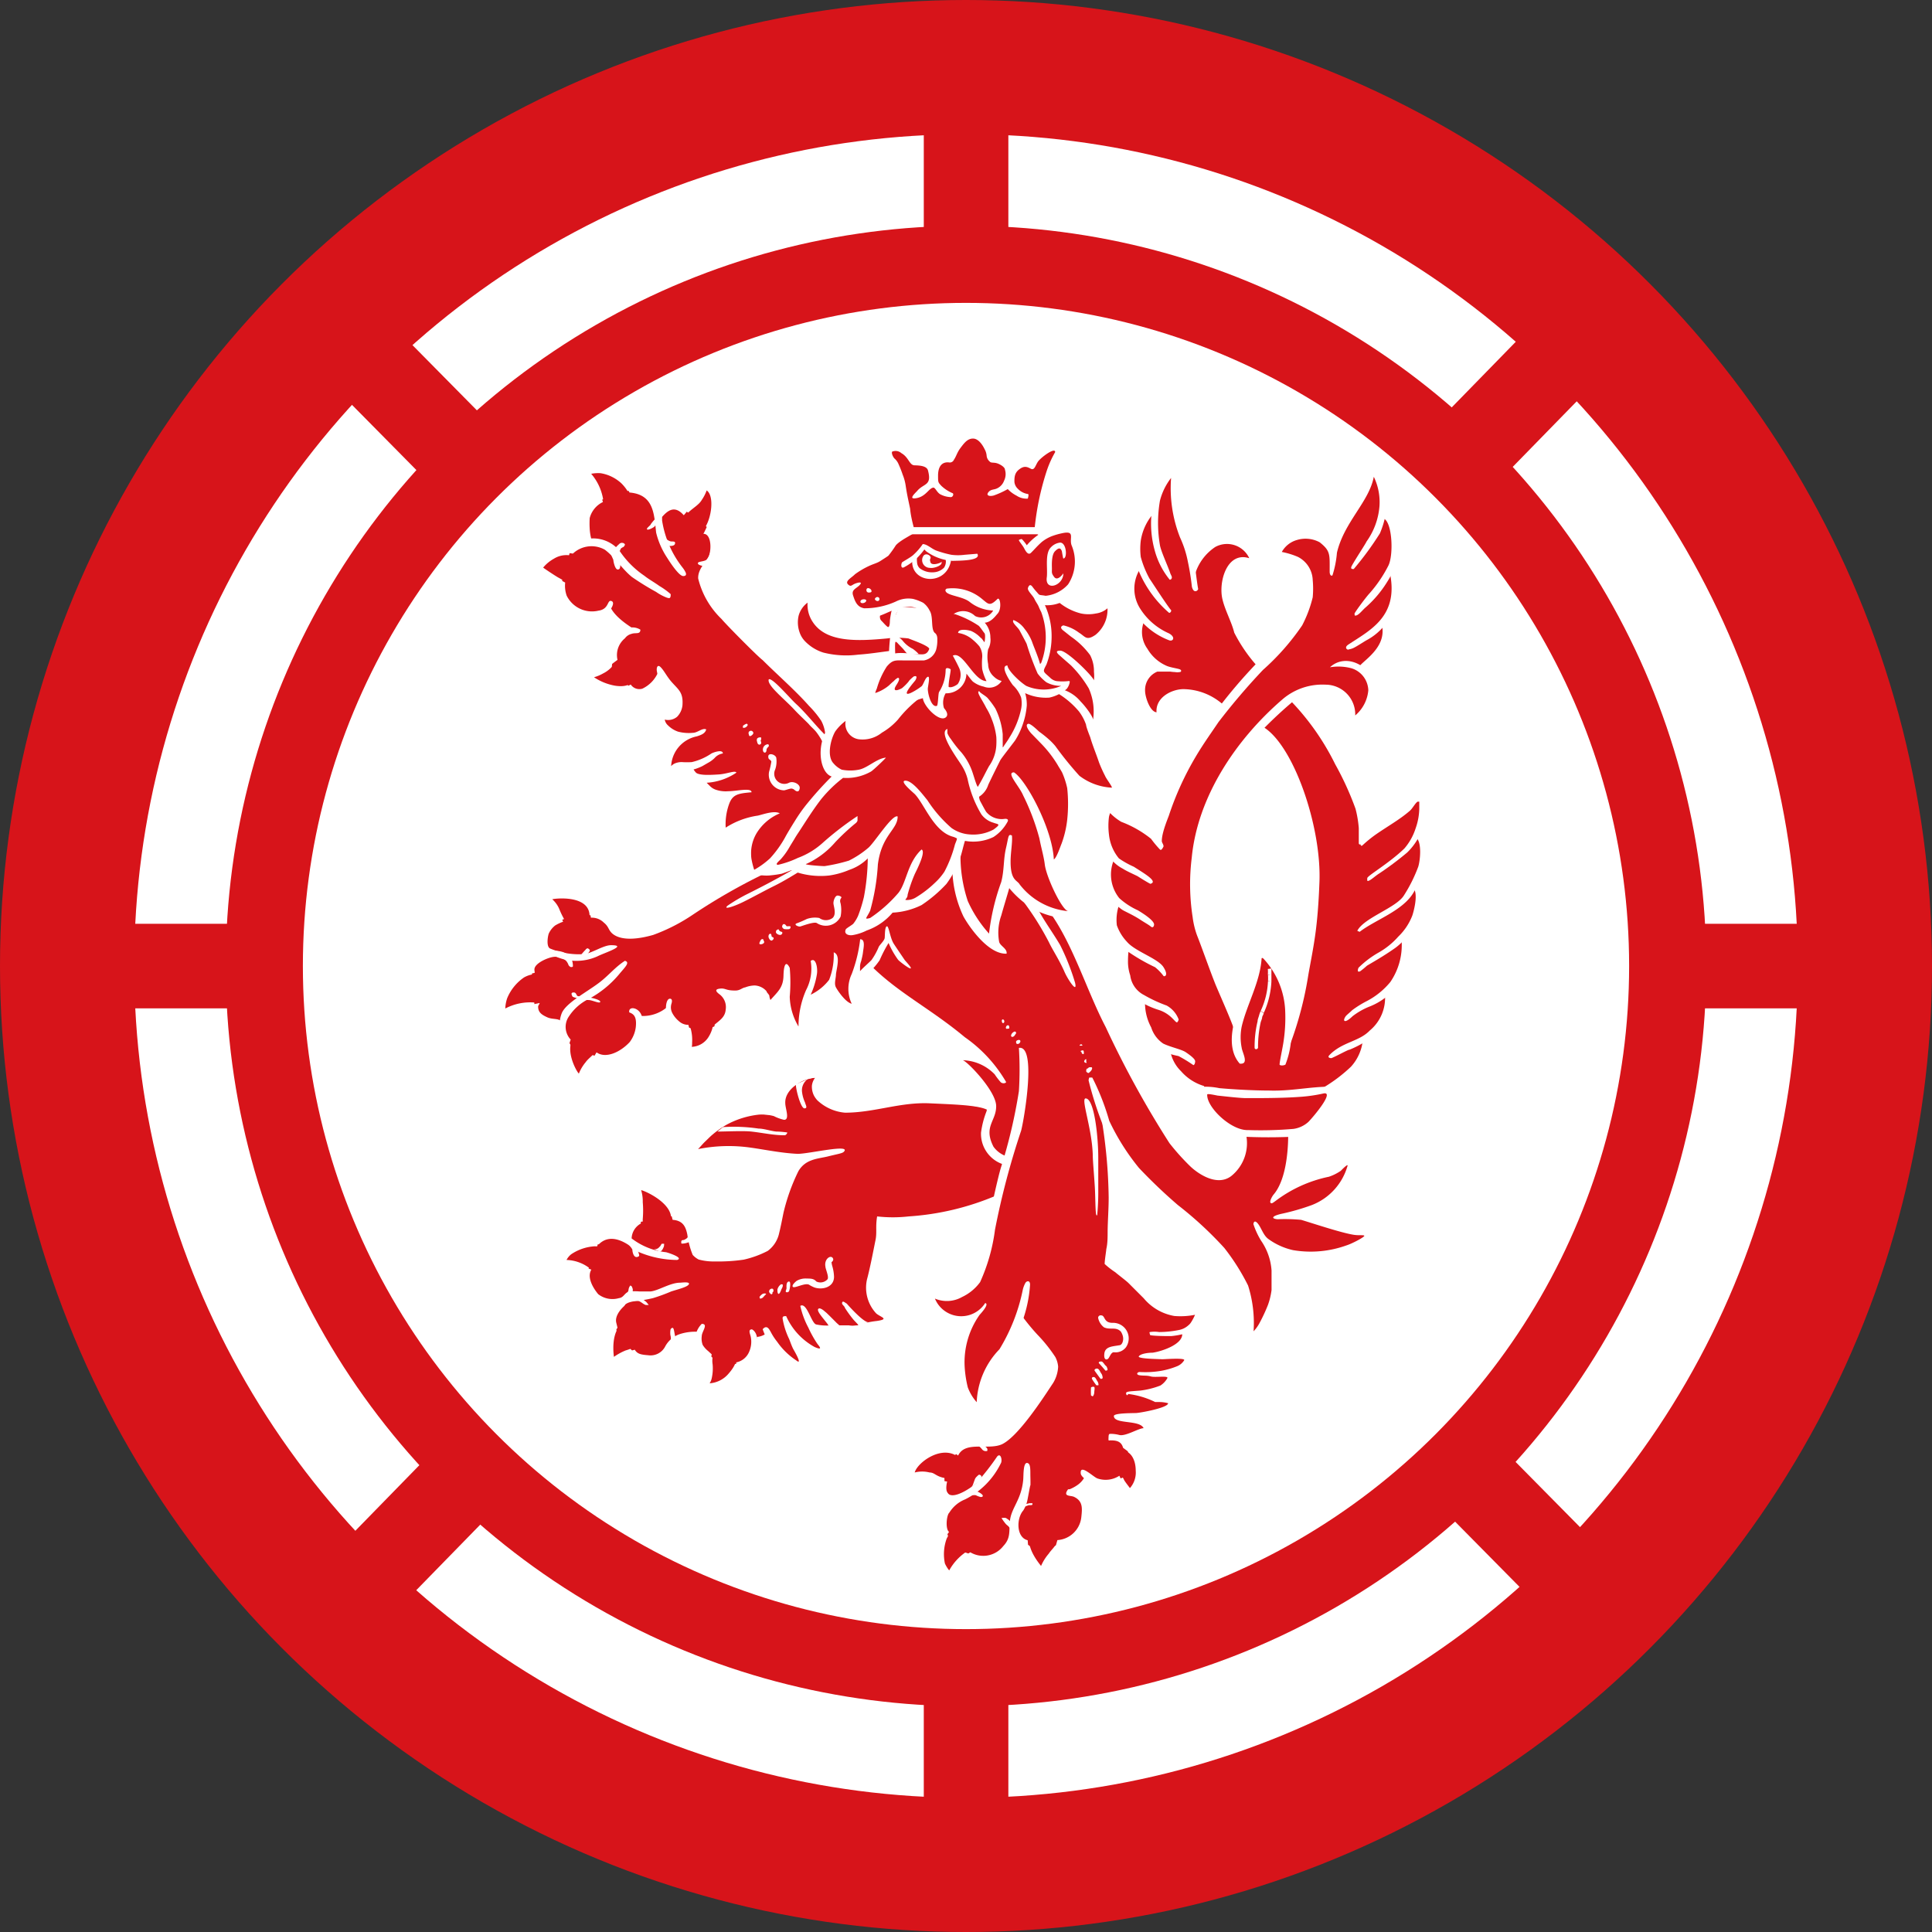 <svg xmlns="http://www.w3.org/2000/svg" viewBox="0 0 130 130"><rect x="0" y="0" width="130" height="130" fill="#333333" stroke="none"/><defs><style>.a,.c{fill:#d7141a;}.b,.d{fill:#fff;}.c,.d{fill-rule:evenodd;}.e{fill:none;}</style></defs><circle class="a" cx="65" cy="65" r="65"/><circle class="b" cx="65" cy="65" r="55.97"/><circle class="a" cx="65" cy="65" r="49.81"/><rect class="a" x="62.16" y="6.93" width="5.69" height="116.08"/><rect class="a" x="6.93" y="62.16" width="116.08" height="5.69"/><polygon class="a" points="108.54 105.01 104.52 109.08 21.46 24.99 25.48 20.92 108.54 105.01"/><polygon class="a" points="22 104.96 25.98 109.08 108.04 25.01 104.02 20.92 22 104.96"/><circle class="b" cx="65" cy="65" r="44.62"/><path class="c" d="M54.94,40.15l-.87,1,0,1.47.84,1.11,2,.56,1.4-.05L60.45,44l2.26.1.46-.64-1.48-.71-2.58.06L57,42.67l-1.33-.61L55,40.84Z" transform="translate(-0.45 0.08)"/><path class="c" d="M44.15,33.26l-.94-.48-2.62.89-.62.72v1.93l-1.11.52-.72,2.65.64,1.43,1.54.51,1-.51,1.39,1.37-.95,1-.14,1.49L43,46.37l1,.05,1-1.17L46.18,47l-.32,1-1.08.14,1,1.08,1.12.33-1.08.56-.47,1.73,1.5-.47,1.45,1.84,1.27.23L49,55.09l.14.84,1.12-.56,1.5-.42-.84,1.31.05,1.49.23,1L44.51,62.6l-2.3.22L40.9,61.57l-1.63-.14-1.81.69L37,63l.31,1.06-1.12.72.26,3.2.92.72h1l0,.7.6,1.06,2,.67,1.42-.4,1-1.18V68.43l2.14-.35.74.87,1.47.33L49,68.8l.39-.62.09-1.43,1.9-.31.83,1,1.18-1.18.2,2.15.75,1,.23-2.06,1.82-1.27,1.4,1.78.1-2L59,65.12l3.78,3L67,71.43l-2.28-.5,2,2.22.52,1-.12.37-3.63-.59-6.12.72L55.65,74l-.34-.9.37-.78-1.81.43L53,73.8,53.12,75l-2.31-.17-2.22,1.07-1.84,1.84,2.4-.4,5.26.68-1.24,2.08-.82,3.53-1.71.88-1.84.25-1.58-.29-.42-2-.7-.8-2.79.51-.67,1.07L41.56,83l-.76.33-.91,2.37.66,1.54,1.59.54-.5.8.43,1.26,1.18,1.24,1.17.26,1-.55.64-.9,1.34-.18.16.88,1.29,1.06,1.41.06.78-.59.2-1.1,1-.23,1.2,1.46,1.21.66-.86-2.07,1.78,1.06.67-.18-1.32-1.61,2.14.17,3.35-.55L59.26,87.5l0-2.48.45-2,.07-.91,3.16-.16,4.46-1.12-.93,4.8-1.13,1.12-1.39.41-.89-.3.4,1.27,1.36.49,1.3-.23-.92,2.05v2.43l1,1.91.65-2.43,1.47-2,.69-1.7,2.33,2.87-.27,1.31-3.15,4-2.7.32L64,98.81l0,1.26.58.85-.75,1.16.69,2,2.38.82,1.33-.74.55-.82,1.59,1,2.25-.86.82-1.08.1-1.4-.71-.67,1-.93,1.06.35,1.5-.55-.07-2.59,1.37-.54v-.92l1.11-.31.55-.58-1.13-.14-.68-.4,1.34-.55.61-1,1-.55.07-.44L79,91.12l1-1L81.19,88l-2,.1-2.48-2-1.69-1.31.33-4.14-.27-4.6,1.82,2.79,4.82,4.17L84,85.92,84.55,88l-.06,2.31L86,88.22l.52-2L86,83.62l1.92.85,2.52-.27,2.35-.9.32-.44-1.92-.27-3.33-1,2.52-1.12,1.4-2.74-1.4.86-2.57,1-1.29.74.86-2.08.16-2.14,1.16-.55,1.19-1.5L90.17,73l1.74-1.41.61-2,1.3-1.38.19-1.8.78-1.15.2-2.51.81-1.32.08-2.43.41-1.62-.41-1.62.3-1.67-.3-.68-1.09,1-2.51,1.87-.42-2.33-1.79-3.63-1.82-2.67-.79-.86L85.21,49l2.31,2.88,1.41,4.88-.05,5-1.12,6.52-.52,0-.61-2.71-1.45-1.84-.24,1.69-1.17,3.28-2.62-6-.43-3.8.48-3.52,1.54-3.56,2.4-3.23,2.29-2,1.9-.37,1.74.67.36,1.45.6-.28.85-1.75-.81-1.39,1.31-1.26.47-2.58.5-1-.16-2.31.21-1.42-.84-2.47L93.29,32l-.56-.37L91.64,34l-1.2,2.21-.34.9-1-1.16L87.29,36l-1,1.25,1.49.3.75.81.12,1.47-.83,2.1-2.66,2.85L80.81,50.2l-2,4.23-.49,2-1.36-1.05-1-.44-.76-.72-.49,1.39.57,1.95-.41,1.23.71,2-.27,1.35.86,1.5.09,2,1,1.57.53,2.25L79,70.7l.56,1.46,1.84,1.2.6,1.38,1.54,1.32.56.18-.3,2.06-1,.79-1.49-.3-2.85-3.41-4.72-9.56-2.22-4.49,1.33.14L72,60.22l-.87-1.45,0-.76.66-.37.62-1.58.17-2,0-2.17,1.25.8,1.54.5.63-.17L75,51.89l-1.08-3,.37-1.3L74,46l.36-.64L74.21,44l-.53-.74,1.12-.86.37-1.17v-.81l-.69.43H73.31l-1-.33L71.91,40,73,38.63,73,37.19l-.32-1.55L72,35.48,70.73,36l-.43-.32-8.73,0-.9.75-.76,1-2,1-.81.69.56.73.11,1,1.27.56.47,0,.17.72.74.67.16-1.19.39-.88,1.38.11.69.74.06,1.07.31.62L63,44.1l-1,.12-1.17-1.31-.26,0-.06,1.28L59.4,45.58,59,46.81l1.27-.24,1.52.34L59.07,49.4l-1.29-.1-.25-1.19-1.1.92-1.86-2.4-5-4.78-1.73-2.41V38.17l.74-1.33-.32-1.27-2-1.53h-.71l-.84.62Z" transform="translate(-0.45 0.08)"/><path class="c" d="M82.7,47.6l2.58-3-1.57-2.29L83,40.2V38.53l.92-.91,1,.21-.46-1-1.21-.5L82,36.53l-1.13,1.34-.29-.72L79.83,35l-.2-2V31.37l-1,1.25-.41,1.5-1.08,1.17-.25,1.78.25.88-.55.66,0,1.75.63,1.12-.25,1,.29,1.17.83,1-.83,1L77.38,47l.45.79.75.55L78.79,47l1.29-.49,1.46.29Z" transform="translate(-0.45 0.08)"/><path class="c" d="M60.71,30l-.6.15L61,32l.67,3.69,8.67,0,.43-2.82,1-2.89-.7.08-1.26,1.13-1,.11-.38.24-1.13-.66L67,30.56l-.72-1.29-.82,0-1.11,1.46-.74.25-.41.52L62.3,31h-.45Z" transform="translate(-0.45 0.08)"/><path class="d" d="M74.61,75.44a34.45,34.45,0,0,1,.44,5.06c0,.78-.06,1.51-.07,2.26,0,.4,0,.84-.09,1.21,0,.1-.11.74-.11,1a5.56,5.56,0,0,0,.72.56c.13.12.76.59.91.75l1,1a3.44,3.44,0,0,0,2.06,1.19,5,5,0,0,0,1.39-.08,3.24,3.24,0,0,1-.25.48.85.85,0,0,1-.2.23,1.31,1.31,0,0,1-.57.3,6.91,6.91,0,0,1-1.4.15,2,2,0,0,0-.61,0c-.07,0,0,.12,0,.19s1.09.09,1.45.08A5.31,5.31,0,0,0,80,89.7c0,.7-1.41,1.16-2,1.24-.35,0-.81.08-.92.24s1.06.18,1.58.2c.18,0,1.57-.11,1.47.07a1,1,0,0,1-.45.39,5.32,5.32,0,0,1-1.1.32,6.36,6.36,0,0,1-1.44.08c-.17,0-.28.18,0,.22s.48,0,.76.08,1.18-.07,1.1.11a1.4,1.4,0,0,1-.47.5,5.65,5.65,0,0,1-1.36.34c-.78.06-1,.05-.94.23s.11,0,.16,0a5.7,5.7,0,0,1,1.79.54l.24,0a2.25,2.25,0,0,1,.63.08c0,.31-1.88.65-2.16.66S75.4,95,75.4,95.2c0,.57,1.75.24,2,.82-.33,0-1.19.55-1.62.46a2.44,2.44,0,0,0-.56-.08c-.15,0-.17,0-.18.26s0,.17.17.18c.4,0,.7.09.81.5l.76.56a2.27,2.27,0,0,0,0-.58,1.94,1.94,0,0,0-.22-.41c-.24-.24.61-.46,1-.58a1.82,1.82,0,0,0,.89-.67s0-.09,0-.09a3.46,3.46,0,0,1-.62-.14A11.62,11.62,0,0,0,79,94.92a4.33,4.33,0,0,0,.47-.52c.08-.1.13-.12.08-.24s-.07,0-.14,0-.42,0-.63-.06-.67,0-.74-.16.36-.21.44-.26a2.54,2.54,0,0,0,.73-.56,2.11,2.11,0,0,0,.28-.41s.08-.19.11-.26a2.74,2.74,0,0,0,1.27-1.31.45.45,0,0,0,0-.21c0-.09-.06-.08-.16-.07S80.2,91,80,91c-.61,0-.08-.41.32-.9a1.88,1.88,0,0,1,.47-.82,2,2,0,0,0,.52-1.15c0-.11,0-.21-.08-.28a.41.41,0,0,0-.23,0l-.51.06c-.07,0-.28.06-.4.07a1.8,1.8,0,0,1-.51-.05,5.05,5.05,0,0,1-2.23-1.52,7.38,7.38,0,0,0-2.12-1.59,43.5,43.5,0,0,0,.17-7.7Z" transform="translate(-0.45 0.08)"/><path class="d" d="M72.34,100.16l.72.23c.06,0,.31-.25.39-.3a1.84,1.84,0,0,0,.38-.5l-.38-.32a1.52,1.52,0,0,1-.48.56A2.54,2.54,0,0,1,72.34,100.16Z" transform="translate(-0.45 0.08)"/><path class="d" d="M55.87,50l.23-.51c-.63-.57-1.34-1.52-2.08-2.2-.41-.37-1.6-1.79-1.84-1.66-.15.38,1,1.28,1.68,2,.3.33.6.6,1,1,.15.19.33.32.51.54A4.11,4.11,0,0,1,55.87,50Z" transform="translate(-0.45 0.08)"/><path class="d" d="M48.7,37l-.47.11c-.08.49-.84,1-.8,1.74A5.63,5.63,0,0,0,49,41.57c.33.4,2.46,2.55,2.77,2.77,1,1,2.16,2,3.12,3.08a6.76,6.76,0,0,1,.82,1,2.35,2.35,0,0,1,.27.91c.29-.21.28-.46.53-.7-.58-.65-1.1-1.54-1.75-2.2s-1.76-1.6-2.3-2.15-1.9-1.74-2.54-2.47a15.38,15.38,0,0,1-1.66-2.45,1.27,1.27,0,0,1,0-1.35A2.18,2.18,0,0,0,48.7,37Z" transform="translate(-0.45 0.08)"/><path class="d" d="M58.35,40.37c-.05.19.31.17.38,0S58.39,40.2,58.35,40.37Z" transform="translate(-0.45 0.08)"/><path class="d" d="M59.48,40.09c-.06,0-.16.07-.16.14s.13.17.24.12S59.65,40.09,59.48,40.09Z" transform="translate(-0.45 0.08)"/><path class="d" d="M58.75,39.63a.15.15,0,0,0,.14.16c.1,0,.25,0,.19-.15S58.75,39.41,58.75,39.63Z" transform="translate(-0.45 0.08)"/><path class="d" d="M69.19,36.19a.49.49,0,0,0-.17.06c-.08,0,.23.35.33.54s.27.52.47.33.42-.46.74-.74a2.6,2.6,0,0,1,.66-.38,4.6,4.6,0,0,1,.65-.19c1-.23.48.34.7.84a2.8,2.8,0,0,1-.25,2.59,2.33,2.33,0,0,1-1.51.77c-.44-.08-.39,0-.57-.22a4.16,4.16,0,0,1-.32-.39c-.14-.19-.24-.1-.3.08s.32.5.43.73.2.33.28.5a3.52,3.52,0,0,0,.18.39,4.91,4.91,0,0,1,0,3.42s-.07.09-.08.07c-.13-.51-.44-1.19-.54-1.5a3.37,3.37,0,0,0-.51-.87,1.66,1.66,0,0,0-.74-.58.16.16,0,0,0,0,.17c.09.17.3.34.41.52.18.34.4.74.48.91a18,18,0,0,0,.74,2,3,3,0,0,0,.59.59,2,2,0,0,0,1,.24,2.93,2.93,0,0,1-2.36,0C69,45.75,68.25,45,68.24,44.7c-.55,0,.2,1.11.37,1.33a2.16,2.16,0,0,1,.55.83,1.94,1.94,0,0,1,0,.76,5.81,5.81,0,0,1-.79,1.93c-.09.17-.3.45-.38.58s-.07.06-.07,0l0-.81a5,5,0,0,0-.49-1.72,5.6,5.6,0,0,0-.5-.68c-.11-.16-.59-.4-.58-.49-.25,0,.19.57.46,1.12a4.37,4.37,0,0,1,.38.78,4.75,4.75,0,0,1,.3,1.18,4.88,4.88,0,0,1,0,.56A2.66,2.66,0,0,1,67,51.47c-.25.45-.39.78-.75,1.39-.07,0-.28-.73-.32-.84a4.21,4.21,0,0,0-.79-1.47,7.4,7.4,0,0,1-.7-.89,1.63,1.63,0,0,1-.24-.4,2.93,2.93,0,0,1,0-.29c-.69.22.79,2.15,1,2.52a3.15,3.15,0,0,1,.36.86,7.61,7.61,0,0,0,.92,2.36,1.52,1.52,0,0,0,.82.57c.31.12.55.06,0,.46a2.88,2.88,0,0,1-1.56.33,2.38,2.38,0,0,1-1.27-.44,8.72,8.72,0,0,1-1.62-1.87c-.3-.36-1-1.31-1.47-1.31s.55.82.64.92c.64.69,1.26,2.47,2.51,2.84a1.26,1.26,0,0,1,.28.11c.07,0,0,.16-.1.41A8.48,8.48,0,0,1,64,58.57a4,4,0,0,1-.65.76,7.22,7.22,0,0,1-1.31,1,1.16,1.16,0,0,1-.52.15c-.33,0,0-.05,0-.35A9.74,9.74,0,0,1,62,58.74c.1-.22.78-1.5.46-1.66-.95.88-1,2.2-1.55,2.91A9.32,9.32,0,0,1,59,61.69c-.45.12-.23,0,0-.49a14.63,14.63,0,0,0,.52-3.11c.25-2,1.34-2.35,1.33-3.23-.36-.18-1.61,1.84-2,2.13a6.26,6.26,0,0,1-1.28.84,11.6,11.6,0,0,1-1.64.37c-.19,0-1.54-.09-1.2-.16a5.68,5.68,0,0,0,1.93-1.46A15,15,0,0,1,58,55.33a.39.39,0,0,0,.15-.19s0-.31,0-.31a20.66,20.66,0,0,0-2.36,1.82,5.15,5.15,0,0,1-1.66,1,6.31,6.31,0,0,1-1.32.46c-.28,0,.12-.3.19-.39a4.66,4.66,0,0,0,.6-.85l.3-.49c.09-.16.19-.31.29-.46.39-.59.91-1.44,1.51-2.22a8.73,8.73,0,0,1,1.48-1.44,3.32,3.32,0,0,0,1.87-.42c.14-.07,1.11-1,1-.94-.61.06-1.23.7-1.81.81a3,3,0,0,1-1.15,0,1.62,1.62,0,0,1-.55-.42c-.47-.48-.2-1.62.11-2.15a3.1,3.1,0,0,1,.7-.71,1.05,1.05,0,0,0,.86,1.23,2.06,2.06,0,0,0,1.58-.44,4.4,4.4,0,0,0,1.08-.88A8.05,8.05,0,0,1,62.6,46.7L61.28,47c-.31.39-.82.83-1.16,1.2S58.68,49.64,58,49c-.47-.49.65-1.34-.11-1.18-2.72.5-2.59,4-1.48,4.35a23.35,23.35,0,0,0-1.79,2,11.19,11.19,0,0,0-.69,1c-.17.27-.52.84-.66,1.11a7.38,7.38,0,0,1-1,1.39,5.7,5.7,0,0,1-1.32.91c.17.22,1,.29,1.35.24a6.79,6.79,0,0,0,.75-.11l.64-.23a5.29,5.29,0,0,0,2.56.35,5.39,5.39,0,0,0,1.35-.38,3.2,3.2,0,0,0,1.24-.77,14.84,14.84,0,0,1-.26,2.6,9.63,9.63,0,0,1-.39,1.26,2.34,2.34,0,0,1-.32.53c-.06.08-.51.33-.51.39-.14.3.17.43.47.38a3.33,3.33,0,0,0,.94-.31,4,4,0,0,0,1.74-1.2,5,5,0,0,0,1.95-.51,9.3,9.3,0,0,0,1.67-1.42,6.61,6.61,0,0,0,.92-1.74c.11-.29.23-.86.33-1.16a3.12,3.12,0,0,0,1.92-.26,2.81,2.81,0,0,0,.93-1c.11-.17,0-.24-.18-.22a1.35,1.35,0,0,1-1.24-.47c-.11-.17-.27-.48-.38-.68a.78.78,0,0,1-.1-.34,1.48,1.48,0,0,0,.62-.81c.26-.55.53-1.09.8-1.63.06-.13.75-1,1-1.34a5,5,0,0,0,.52-1.09,5.09,5.09,0,0,0,.27-1.26,2.72,2.72,0,0,0-.11-.84,3.3,3.3,0,0,0,1.63.3,2.6,2.6,0,0,0,1.17-.59,1,1,0,0,0,.2-.45c0-.07,0-.08-.11-.07a3.53,3.53,0,0,1-.78,0,.82.82,0,0,1-.45-.25c-.47-.42-.49-.36-.23-.86a5.31,5.31,0,0,0,.35-2,5,5,0,0,0-.45-2A2.3,2.3,0,0,0,73,39.33a3.42,3.42,0,0,0,.24-1.85,6.31,6.31,0,0,0-.37-1.86c-.19-.48-.57-.43-1-.36a4,4,0,0,0-2.33,1.35C69.5,36.53,69.23,36.19,69.19,36.19Z" transform="translate(-0.45 0.08)"/><path class="d" d="M62.75,37l-.1-.11a4.85,4.85,0,0,1-.58.66,4.4,4.4,0,0,1-.77.53c-.28.16-.21-.28-.14-.33.23-.15.48-.28.7-.45a4,4,0,0,0,.68-.77c.29,0,.61.33.92.44a7.21,7.21,0,0,0,1,.28,3.42,3.42,0,0,0,.9,0l.85-.07c.31.5-1.34.46-1.64.48A3.32,3.32,0,0,1,62.75,37Z" transform="translate(-0.45 0.08)"/><path class="d" d="M64.07,37.52l.37.12c-.31,1.74-2.69,1.55-2.61,0l.33-.32a1.86,1.86,0,0,0,0,.47.57.57,0,0,0,.18.37,1.38,1.38,0,0,0,.57.25,1.44,1.44,0,0,0,.51,0,1.07,1.07,0,0,0,.55-.29A.73.73,0,0,0,64.07,37.52Z" transform="translate(-0.45 0.08)"/><path class="d" d="M64.07,39.6l.07-.07a3.07,3.07,0,0,1,2.41.71c.4.32.49.5,1,0,.2-.23.34.68,0,1-.15.18-.45.56-.84.58a1.48,1.48,0,0,1,.38,1,1.3,1.3,0,0,1-.15.79,2.58,2.58,0,0,0,0,1,1.12,1.12,0,0,0,.4.85,1.09,1.09,0,0,0,.51.28,1,1,0,0,1-1.21.38,1.81,1.81,0,0,1-.73-.34c-.15-.15-.28-.35-.43-.53a1.35,1.35,0,0,1-1.4,1.32,1.23,1.23,0,0,0-.11,1c.11.12.34.43.13.61-.42.38-1.51-.74-1.55-1.28a3.75,3.75,0,0,0-.89.35l-.81.45a1.67,1.67,0,0,0,.17-.52c0-.17-.15-.12-.19-.2s0-.13-.21-.14a2.56,2.56,0,0,0-.87.1,1.83,1.83,0,0,1-.59.18c-.11,0-.75,0-.75-.13.75-.91,1-2,1.81-2.9.43-.42,1.58-.14,2.26-.14.37,0,.45-.22.56-.53.24-.64-.22-.65-.26-.92.1-1-.26-1.81-1.28-1.75-.82,0-1.58.63-2.33.72s-1.81-.43-1.81-1.25a2.14,2.14,0,0,0,0-.57.72.72,0,0,1-.41-.62c0-.53.27-.48.57-.72a8,8,0,0,1,1.77-1,1.19,1.19,0,0,0,.84-.7,1.94,1.94,0,0,1,.8-.77,4.09,4.09,0,0,1,.54-.24c.52-.31.6.05.51.16s-.93.49-1.25.85a7.52,7.52,0,0,1-.5.7c-.06.05-.28.19-.53.35s-.42.18-.77.34a5.53,5.53,0,0,0-.95.56c-.23.24-.72.47-.45.7.11.09.15.11.32,0s.69-.26.47,0-.6.32-.47.72.27.79.75.87a5.12,5.12,0,0,0,2.12-.45,1.86,1.86,0,0,1,1.17-.18,3.1,3.1,0,0,1,.68.26A1.46,1.46,0,0,1,63,41c.28.42.05,1.3.38,1.53,0,0,.15.1.14.41a2.39,2.39,0,0,1-.08.7,1.05,1.05,0,0,1-.83.72H61.41c-.7,0-.87-.08-1.29.41a5.48,5.48,0,0,0-.67,1.48s-.13.3-.1.3a2.79,2.79,0,0,0,.93-.52,4,4,0,0,1,.32-.29,1,1,0,0,1,.26-.21c.24,0-.08.46-.11.51-.32.52.24.28.4.18a3.64,3.64,0,0,0,.44-.44c0-.05.36-.38.37-.35.26-.08.13.19.08.27s-1.12,1.26-.21.8a4.34,4.34,0,0,0,.64-.41c.14-.16.23-.56.41-.63s0,.67,0,.81c0,.35.24,1.26.6,1.15.1,0,.09-.82.16-.94A2.82,2.82,0,0,0,64.08,45c0-.22.28-.09.33-.05s-.14.78-.13,1.19c.17.09.52-.1.62-.2a1.11,1.11,0,0,0,.12-1c-.06-.16-.43-.87-.46-.9.69-.35,1.4,1.71,2.27,1.71a3.4,3.4,0,0,1-.29-.81,4.36,4.36,0,0,1,0-.78,1.23,1.23,0,0,0-.19-.75,3.48,3.48,0,0,0-.43-.43,1.92,1.92,0,0,0-1-.47c0-.31.65-.21.88-.13a1.91,1.91,0,0,1,.64.46c.06,0,.23.29.25.29s.09-.51,0-.61-.24-.35-.38-.49a6.57,6.57,0,0,0-1.62-.79l-.08,0a1.15,1.15,0,0,1,1.45.13A.93.93,0,0,0,67.28,41a2.67,2.67,0,0,1-1.61-.6C65.12,40,64,40,64.07,39.6Z" transform="translate(-0.45 0.08)"/><path class="d" d="M72,38.5H72c-.12.17-.42.51-.62.24s-.14-.29-.15-.64,0-.88.21-1.09.36-.28.46,0c0,0,.08.49.1.49.3,0,.21-1.18-.28-1.06a1,1,0,0,0-.55.3c-.42.41-.22,1.38-.28,2C70.73,39.74,72,39.35,72,38.5Z" transform="translate(-0.45 0.08)"/><path class="c" d="M48,32.92a2.78,2.78,0,0,1-.33.64c-.18.32-.59.54-.9.84a.82.82,0,0,0,.15,1.4C48.05,36.44,48.76,33.42,48,32.92Z" transform="translate(-0.45 0.08)"/><path class="c" d="M40.23,31.8a3.51,3.51,0,0,1,.82,1.83.94.94,0,0,0,1.17.7c1-.43.69-1.22.06-1.87a2.69,2.69,0,0,0-1.42-.7A2.48,2.48,0,0,0,40.23,31.8Z" transform="translate(-0.45 0.08)"/><path class="c" d="M37,38.11a2.5,2.5,0,0,1,.71-.59,1.6,1.6,0,0,1,1.55-.09.83.83,0,0,1,.57.9.72.72,0,0,1-.55.71c-.55.21-.79,0-1.23-.24C37.92,38.74,37,38.13,37,38.11Z" transform="translate(-0.45 0.08)"/><path class="c" d="M40.42,45.49a3.71,3.71,0,0,0,1.42.57c.68.1,1.38,0,1.46-1.06a.61.61,0,0,0-.17-.43.73.73,0,0,0-.45-.21,1.35,1.35,0,0,0-.53,0,.7.7,0,0,0-.39.26,2,2,0,0,1-.74.62A2.58,2.58,0,0,1,40.42,45.49Z" transform="translate(-0.45 0.08)"/><path class="d" d="M63.81,37.79l0-.08c0,.08-.73.34-.76,0a.24.24,0,0,1,0-.2c.12-.17-.29-.44-.47-.18a.52.52,0,0,0,.44.8C63.24,38.18,63.81,38,63.81,37.79Z" transform="translate(-0.45 0.08)"/><path class="d" d="M60.48,40.87l.57-.13s-.28.43-.3.49a3.82,3.82,0,0,0-.11.55,5,5,0,0,1-.08,1c-.32.08-1-.72-1.16-1s-.07-.28-.08-.5l.35-.13c0,.22-.06.39.09.54s.26.29.4.4.17-.21.17-.42A5.51,5.51,0,0,1,60.48,40.87Z" transform="translate(-0.45 0.08)"/><path class="d" d="M60.69,44l-.43.24a12.85,12.85,0,0,1,.1-1.54c.2-.14.57.05.81.31a2,2,0,0,0,.7.57,2.59,2.59,0,0,1,.4.35,4.71,4.71,0,0,1-.75,0c-.14-.13-.24-.29-.35-.4l-.29-.3s-.11-.14-.17-.12S60.69,43.92,60.69,44Z" transform="translate(-0.45 0.08)"/><path class="d" d="M63,43.62l.13-.23c-1.21-1.26-3.27-.68-4.69-.75a3.68,3.68,0,0,1-2.75-.83,1.42,1.42,0,0,1-.49-1.3c.07-.34.28-.64.2-.85a2.58,2.58,0,0,0-1.52,1.76c-.18,2,.79,2.5,1.76,2.8a7.14,7.14,0,0,0,2.2.26,5.67,5.67,0,0,0,1.48-.19,1,1,0,0,1,.77,0l.32-.29v-.29c-.74.09-1.46.21-2.22.26a6.28,6.28,0,0,1-2.34-.14,2.93,2.93,0,0,1-1.24-.77,1.59,1.59,0,0,1-.36-.6,2,2,0,0,1-.06-1.12,1.63,1.63,0,0,1,.6-.87,2.08,2.08,0,0,0,.34,1.29c.89,1.37,2.89,1.32,5,1.12a5.75,5.75,0,0,1,1.45,0C61.86,43,63,43.38,63,43.62Z" transform="translate(-0.45 0.08)"/><path class="d" d="M61.65,35.39h8.81v.48H61.65Z" transform="translate(-0.45 0.08)"/><path class="d" d="M70.49,35.35c-.09-.07-.23.22-.33.33s.39.38.44.33.43-.2.3-.3S70.62,35.48,70.49,35.35Z" transform="translate(-0.45 0.08)"/><path class="d" d="M65.08,57.33l-.55,1.05a7.78,7.78,0,0,0,.75,3.21c.4.72,1.68,2.56,2.9,2.5.06-.34-.44-.52-.5-.8a3.45,3.45,0,0,1,.15-1.79c.12-.45.41-1.38.53-1.82a6.24,6.24,0,0,0,1.73,1.46,5.55,5.55,0,0,0,3.41.52c-.06-.37-.84-.83-1-1.12-.41-.61-.85-1.53-1.17-2.07a5.84,5.84,0,0,0,1.36-2.85,10.65,10.65,0,0,0,0-3.24,6.58,6.58,0,0,0,1.8.89,6,6,0,0,0,1.27.11,1.58,1.58,0,0,0,.85-.31c0-.17-.21-.3-.46-.36a1,1,0,0,1-.65-.48,4,4,0,0,1-.47-.9c-.16-.49-.6-1.63-.84-2.13,0-.5.21-.57.29-.93a4.08,4.08,0,0,0,0-.92,4.49,4.49,0,0,0-.23-.91,3.5,3.5,0,0,0,.17-2.4,2.07,2.07,0,0,0-.4-.61c0-.12-.07-.12.28-.32a2.62,2.62,0,0,0,.62-.5,1.79,1.79,0,0,0,.25-.42,6.16,6.16,0,0,0,.21-1.28,5.92,5.92,0,0,0-.11-1.19,2.65,2.65,0,0,1-.41.62.93.93,0,0,1-.59.37c-1.16,0-1.71-.24-2-.64l-.67.29a3.76,3.76,0,0,0,1.59.84,2.48,2.48,0,0,0,1,0,1.46,1.46,0,0,0,.78-.35,2.17,2.17,0,0,1-.81,1.79c-.62.42-.68.11-1.11-.15A2.76,2.76,0,0,0,72,42c-.23.08-.17.22,0,.35s.47.38.56.44A5.38,5.38,0,0,1,73.8,44a2.33,2.33,0,0,1,.26,1.12,2.72,2.72,0,0,1,0,.58c-.08-.28-1.8-2-2.27-2s-.07.29.06.41.55.48.67.59a7.77,7.77,0,0,1,1.19,1.54A3.79,3.79,0,0,1,74,48.35c0-.21-.51-.9-.84-1.23A2.56,2.56,0,0,0,72,46.33l-.38.24a5.69,5.69,0,0,1,1.43,1.22,3.24,3.24,0,0,1,.48.9c0,.13.21.66.28.84.16.56.42,1.17.59,1.69a9.23,9.23,0,0,0,.41.91c.07.18.46.68.46.79a3.91,3.91,0,0,1-2.19-.8,23.4,23.4,0,0,1-1.62-2,4.35,4.35,0,0,0-.37-.39,7.62,7.62,0,0,0-.72-.58c-.14-.13-.55-.53-.72-.53-.32.06.15.62.23.69l.66.68a7.92,7.92,0,0,1,1.07,1.39c.1.18.29.46.33.57a5.47,5.47,0,0,1,.32,1,10.05,10.05,0,0,1,0,2.13,6.82,6.82,0,0,1-.38,1.61c-.07.15-.32.94-.52,1.06-.1-2.07-1.86-5.34-2.68-5.86-.56,0,.35.91.62,1.56a15.31,15.31,0,0,1,1.09,2.89c.11.59.3,1.23.36,1.74.1.85,1.14,3.06,1.57,3.15a4.68,4.68,0,0,1-3.26-1.8c-.17-.3-.61-.24-.61-1.53,0-.64.14-1.31.09-1.76-.26-.13-.22.08-.4.85s-.11,1.48-.32,2.28A15.11,15.11,0,0,0,67,62.74a8.38,8.38,0,0,1-1.43-2.19A9.62,9.62,0,0,1,65.08,57.33Z" transform="translate(-0.45 0.08)"/><path class="d" d="M42.81,33.06l-.27-.46A2.26,2.26,0,0,1,45,34.94a6.8,6.8,0,0,0,1.37,3.16,1.74,1.74,0,0,1,.21.33c.06.13.05.26-.17.25s-.66-.58-1.07-1.23a5.35,5.35,0,0,1-.74-1.69C44.46,34.5,44.45,33.2,42.81,33.06Z" transform="translate(-0.45 0.08)"/><path class="d" d="M47.78,35.84c.13-.23.22-.48.36-.71.13.19.36.39.47.59a1.66,1.66,0,0,1,.16.81,2,2,0,0,1-.43,1.28.76.76,0,0,1-.89.09c-.19-.22.32-.16.53-.31C48.34,37.35,48.41,35.82,47.78,35.84Z" transform="translate(-0.45 0.08)"/><path class="d" d="M46.46,34.59l.39-.46a1.51,1.51,0,0,0-1.42-.3,4,4,0,0,0-.89,1,4.39,4.39,0,0,0-.3.36c0,.08-.32.27-.25.35s.46-.14.5-.19C45.09,34.58,45.65,33.67,46.46,34.59Z" transform="translate(-0.45 0.08)"/><path class="d" d="M45.18,36.09l-.13.44c.1.11.73.22.81,0s-.16-.16-.28-.18A.86.86,0,0,1,45.18,36.09Z" transform="translate(-0.45 0.08)"/><path class="d" d="M40.23,36.16l-.54.27a13.94,13.94,0,0,1,0-1.71,2,2,0,0,1,1.18-1.49l.15.47a1.66,1.66,0,0,0-.89,1.08,5.88,5.88,0,0,0,0,.73A3.56,3.56,0,0,0,40.23,36.16Z" transform="translate(-0.45 0.08)"/><path class="d" d="M39,37.17l-.5-.07A2.3,2.3,0,0,1,42.15,37a6.17,6.17,0,0,0,1.67,1.67c.24.2.67.44,1,.68a4.82,4.82,0,0,1,.76.55c0,.31-.08.29-.27.23a3.29,3.29,0,0,1-.71-.38,18.22,18.22,0,0,1-1.62-1c-.64-.51-1.15-1.33-1.83-1.84A1.83,1.83,0,0,0,39,37.17Z" transform="translate(-0.45 0.08)"/><path class="d" d="M42.06,37.43c-.59-.42-.7-.65-.34.16,0,.1.11.64.29.65s.18-.2.18-.38a1.3,1.3,0,0,0,0-.21A1.45,1.45,0,0,1,42.06,37.43Z" transform="translate(-0.45 0.08)"/><path class="d" d="M42.14,37l-.29-.21a3.19,3.19,0,0,1,.26-.26.25.25,0,0,1,.23-.08.21.21,0,0,1,.16.1c0,.08-.09.17-.11.18a.5.5,0,0,0-.17.11C42.18,36.92,42.17,37,42.14,37Z" transform="translate(-0.45 0.08)"/><path class="d" d="M38.48,39.12,38,38.86A2.17,2.17,0,0,0,38.66,41a2.65,2.65,0,0,0,2.27.44c.4-.12,1-.93.68-1.07s-.15.54-.89.64A1.9,1.9,0,0,1,38.58,40,2,2,0,0,1,38.48,39.12Z" transform="translate(-0.45 0.08)"/><path class="d" d="M42,44.32l-.52.39c-.12-1.05-.11-1.87,1-2.42a1,1,0,0,1,1.06,0c0,.34-.33.18-.59.28a.78.78,0,0,0-.45.3,1.47,1.47,0,0,0-.46.66A1.45,1.45,0,0,0,42,44.32Z" transform="translate(-0.45 0.08)"/><path class="d" d="M43,42.18l-.43.18a5.44,5.44,0,0,1-1-.61,1.24,1.24,0,0,1-.39-.63l.33-.38C41.78,41.36,42.56,41.9,43,42.18Z" transform="translate(-0.45 0.08)"/><path class="d" d="M44.75,45.11l.3.38c-.3.26-.52.75-.79.94a1.77,1.77,0,0,1-1.07.25,1.38,1.38,0,0,1-.77-.44l.47-.26a.7.7,0,0,0,.78.28A2.14,2.14,0,0,0,44.75,45.11Z" transform="translate(-0.45 0.08)"/><path class="d" d="M45.41,48.74a.67.67,0,0,1-.23-.4.94.94,0,0,0,.83-.19,1.29,1.29,0,0,0,.36-.76c.07-.91-.28-1.06-.77-1.63-.31-.37-.47-.72-.7-.95s-.3.1-.24.32c.06.56,1.11,1.26,1.18,1.81,0,.28.11.82-.28,1s-.71-.34-.93-.46a1.39,1.39,0,0,0,0,1.23,2.73,2.73,0,0,0,1.38.94,2.73,2.73,0,0,0-.82,1.76c-.13.73-.25,1.25.3.87,1-.69.83-.74,1.47,0a9.64,9.64,0,0,0,1.06,1.06,2.87,2.87,0,0,0,1.15.34,6.62,6.62,0,0,0-.35,1.25c0,.27-.13,2.13.27,1.42a1.63,1.63,0,0,1,.79-.64c.56-.17,1.15-.41,1.27-.26a3,3,0,0,0-.55,1.68,4.42,4.42,0,0,0,.08.75c.05.25.09.4.1.44s.12.35.12.35l.34-.1a5.38,5.38,0,0,1-.23-.88A2.66,2.66,0,0,1,51.35,56a3.32,3.32,0,0,1,1.57-1.35c-.36-.21-1.09.06-1.47.15a5.43,5.43,0,0,0-2.17.81,4,4,0,0,1,.22-1.56c.24-.69.63-.74,1.52-.82,0-.33-1-.07-1.57-.07a2.06,2.06,0,0,1-.86-.11,1,1,0,0,1-.34-.21L48,52.59a4,4,0,0,0,2-.68c-.07-.17-.61.08-1.18.12-.92.06-1.6.07-1.71-.33a3.56,3.56,0,0,0,.6-.23l.38-.22a1.92,1.92,0,0,0,.44-.32.92.92,0,0,1,.56-.31c0-.29-.6-.09-.77,0A3.91,3.91,0,0,1,47,51.2a4.86,4.86,0,0,1-.66,0,1.11,1.11,0,0,0-.37.05.76.76,0,0,0-.36.22,2.15,2.15,0,0,1,1.72-2c.29-.09.57-.19.64-.47-.26-.12-.58.23-.9.23a2.88,2.88,0,0,1-1-.08A1.77,1.77,0,0,1,45.41,48.74Z" transform="translate(-0.45 0.08)"/><path class="d" d="M52.15,50.88c0,.16.2.17.2.3a5.75,5.75,0,0,1-.15.67,1.05,1.05,0,0,0,1,1.25c.08,0,.32-.1.49-.12a.36.36,0,0,1,.24.11c.14.11.29.14.33-.13s-.43-.51-.72-.37a.68.68,0,0,1-.93-.89,1.67,1.67,0,0,0,.07-.81C52.59,50.66,52.09,50.54,52.15,50.88Z" transform="translate(-0.45 0.08)"/><path class="d" d="M50.65,48.63a.76.76,0,0,0-.21.13c0,.05,0,.11,0,.13a.28.28,0,0,0,.26-.09s.07-.07.06-.11S50.72,48.6,50.65,48.63Z" transform="translate(-0.45 0.08)"/><path class="d" d="M50.84,49.16a.2.2,0,0,0,0,.18s0,.1.07.11.22-.11.23-.2S51,49,50.84,49.16Z" transform="translate(-0.45 0.08)"/><path class="d" d="M51.67,49.68s0-.11,0-.13a.27.27,0,0,0-.27.06.26.26,0,0,0,0,.23c0,.09.09.25.22.16S51.57,49.75,51.67,49.68Z" transform="translate(-0.45 0.08)"/><path class="d" d="M52.17,50.15a.62.62,0,0,0-.14.18c0,.05,0,.24-.13.23s-.18-.3,0-.47a.37.37,0,0,1,.23-.09C52.18,50,52.2,50.13,52.17,50.15Z" transform="translate(-0.45 0.08)"/><path class="d" d="M62,35.66l-.58.05a13.35,13.35,0,0,0-.15-1.46,12,12,0,0,0-.3-1.87c-.29-1-1.37-2.37-.88-2.49a1.82,1.82,0,0,1,2,.91,1.15,1.15,0,0,1,1.11.5,1.24,1.24,0,0,1,1.12-.71,3.1,3.1,0,0,1,.21-.44c.28-.46.76-1.21,1.38-1.18s.9.34,1.18.86a3.19,3.19,0,0,1,.26.83,1.42,1.42,0,0,1,.77.12,1.35,1.35,0,0,1,.49.49A.65.65,0,0,1,69,30.9c.23-.06.25-.1.82,0a4.1,4.1,0,0,1,1-.88,2,2,0,0,1,.71-.31c.34-.08.64,0,.6.16s-.44.84-.63,1.38a15.63,15.63,0,0,0-1,4.31h-.44a18.29,18.29,0,0,1,.81-3.92,6.81,6.81,0,0,1,.58-1.3c0-.36-1,.39-1.17.66s-.23.59-.47.46-.43-.2-.72,0-.4.42-.38.91a.73.73,0,0,0,.23.44,1.17,1.17,0,0,0,.67.35c.1,0,0,.3,0,.31a1.2,1.2,0,0,1-.76-.2,2.17,2.17,0,0,1-.59-.44,5.83,5.83,0,0,1-.94.43c-.3.08-.53,0-.37-.21s.36-.17.55-.25a.91.91,0,0,0,.51-.53,1,1,0,0,0,.06-.75c0-.18-.37-.39-.58-.44s-.37,0-.45-.11a.57.57,0,0,1-.2-.37,1.08,1.08,0,0,0-.14-.46c-.13-.27-.41-.71-.78-.71s-.6.31-.84.63-.28.56-.44.79a.3.3,0,0,1-.3.19c-.39-.06-.76.13-.77.86,0,.49,0,.47.23.72a2.53,2.53,0,0,0,.76.49c.08.07,0,.26-.13.26a1.63,1.63,0,0,1-.73-.2c-.21-.14-.28-.37-.42-.44-.31,0-.5.57-1.12.7s-.2-.26,0-.47c.44-.53,1-.34.74-1.35-.06-.35-.58-.37-.92-.38s-.38-.54-.88-.82a.59.59,0,0,0-.56-.12c-.18,0,0,.42.13.51a1.05,1.05,0,0,1,.25.37,7.37,7.37,0,0,1,.27.69,3.18,3.18,0,0,1,.2.73c.1.66.15.84.3,1.56C61.73,34.63,61.86,35.13,62,35.66Z" transform="translate(-0.45 0.08)"/><path class="e" d="M65.1,34.23l5.26.07" transform="translate(-0.45 0.08)"/><path class="d" d="M70.24,61l-.9-.38a19.43,19.43,0,0,1,1.71,2.74c.21.45.65,1.11,1,1.89.21.52.92,1.6.74.8a15.51,15.51,0,0,0-1-2.53C71.28,62.65,70.67,61.84,70.24,61Z" transform="translate(-0.45 0.08)"/><path class="c" d="M37.61,60.43a1.83,1.83,0,0,1,.47.65,5.56,5.56,0,0,0,.52,1c.37.47,1.27.64,1.46-.09C40.55,60.11,37.92,60.35,37.61,60.43Z" transform="translate(-0.45 0.08)"/><path class="c" d="M47,70.36a1.4,1.4,0,0,0,1.13-.67c.36-.58.54-1.44-.28-1.82a.73.73,0,0,0-.54,0c-.16,0-.23.19-.34.32a.75.75,0,0,0-.12.48,1.34,1.34,0,0,0,.08.48,2.86,2.86,0,0,1,.09.93A1.22,1.22,0,0,1,47,70.36Z" transform="translate(-0.45 0.08)"/><path class="c" d="M39.4,72.16a2.82,2.82,0,0,1,.46-.77c.2-.29.59-.49.75-.9s-.16-1.37-.85-1.19C38,69.79,39.21,72,39.4,72.16Z" transform="translate(-0.45 0.08)"/><path class="c" d="M34.45,67.78a3.6,3.6,0,0,1,2-.4c.51,0,1.21-.39,1.12-.92-.18-1-1.08-1.21-1.86-.77a3.15,3.15,0,0,0-1.13,1.39A2.38,2.38,0,0,0,34.45,67.78Z" transform="translate(-0.45 0.08)"/><path class="d" d="M54.37,58.49l-.52-.08c-1,.58-1.92,1.07-3.08,1.65a11.14,11.14,0,0,0-1.36.8c-.34.3.4.07,1.05-.25s1.42-.75,2.09-1.08S53.83,58.81,54.37,58.49Z" transform="translate(-0.45 0.08)"/><path class="d" d="M51.86,58.72l-.66-.21a47.56,47.56,0,0,0-4.51,2.63c-1.12.64-2.87,1.84-4.48,1.31-.75-.25-.65-1.25-2.09-1.34l.09.56a1.14,1.14,0,0,1,.87.33c.29.23.3.42.46.62s.78.8,2.86.21a12.22,12.22,0,0,0,2.71-1.39A40.11,40.11,0,0,1,51.86,58.72Z" transform="translate(-0.45 0.08)"/><path class="d" d="M38.34,61.94l-.18-.4c-1.31.35-1.88,2.2-.51,2.65a3.45,3.45,0,0,0,3,.08c.47-.24,2.09-.75.91-.75-.51,0-1.3.55-1.81.6a5.09,5.09,0,0,1-2.27-.37c-.27-.1-.19-.74-.11-1a1.46,1.46,0,0,1,.44-.56A3,3,0,0,1,38.34,61.94Z" transform="translate(-0.45 0.08)"/><path class="d" d="M39,64.93c0-.84-.68-1.06-1.5-1.05a1.88,1.88,0,0,0-1.42.81.92.92,0,0,0-.19.61c0,.1,0,.21.32.13s.2,0,.2-.28c0-.43,1-.85,1.38-.85a1.05,1.05,0,0,1,.76.28.9.9,0,0,1,.16.29s.07.09.12.11S39,65,39,64.93Z" transform="translate(-0.45 0.08)"/><path class="d" d="M40,63.73s.14.07.14.14-.2.31-.31.37-.24,0-.34,0,0,0,0,0,.22-.28.36-.41A.19.19,0,0,1,40,63.73Z" transform="translate(-0.45 0.08)"/><path class="d" d="M38.85,69.87l-.16.48a2.14,2.14,0,0,1-.43-2.28c.31-.68,1.63-1.37,2.47-2,.65-.48,1.1-1.07,1.77-1.5.37.11,0,.43-.42.94a6.9,6.9,0,0,1-2,1.62,3.34,3.34,0,0,0-1.34,1.17A1.24,1.24,0,0,0,38.85,69.87Z" transform="translate(-0.45 0.08)"/><path class="d" d="M39.05,66.7c-.23,0-.12.19-.08.27s.83.24,1.08.24.77.27.79.12S40.1,67,39.77,67a2.42,2.42,0,0,1-.46-.06C39.21,66.86,39.23,66.7,39.05,66.7Z" transform="translate(-0.45 0.08)"/><path class="d" d="M38.2,68.63v.51a1,1,0,0,0-.56-.25,2.85,2.85,0,0,1-.79-.29c-.42-.28-.7-.49-.62-1.08l.53-.11c0,.08-.1.15-.1.25,0,.39.26.55.61.71S38,68.43,38.2,68.63Z" transform="translate(-0.45 0.08)"/><path class="d" d="M40.34,71.15l.25-.42c.61.44,1.59,0,2.23-.69a2.1,2.1,0,0,0,.41-1c.08-.73-.15-.89-.44-1-.08-.51.87-.31.88.5a2.4,2.4,0,0,1-.92,2.24,2.05,2.05,0,0,1-1.21.5,2.68,2.68,0,0,1-.67,0A4,4,0,0,1,40.34,71.15Z" transform="translate(-0.45 0.08)"/><path class="d" d="M46.9,69.4l-.13-.52a.92.92,0,0,1-.64-.25,1.8,1.8,0,0,1-.44-.54.82.82,0,0,1-.06-.63c.08-.26,0-.34-.1-.34-.3,0-.35.86-.15,1.21a3.48,3.48,0,0,0,.53.62A2.62,2.62,0,0,0,46.9,69.4Z" transform="translate(-0.45 0.08)"/><path class="d" d="M43.57,68.57l0-.29a2.51,2.51,0,0,0,1.8-.62c0,.14.08.3.13.45a1.53,1.53,0,0,1-.88.4Z" transform="translate(-0.45 0.08)"/><path class="d" d="M48.47,69.37l.07-.51c.36-.3.7-.51.74-1a1.08,1.08,0,0,0-.37-1c-.07-.06-.51-.34-.07-.41s.4.13,1.1.12c.31,0,.44-.18.65-.21a1.91,1.91,0,0,1,.63-.13,1.12,1.12,0,0,1,.81.39c0,.08.19.23.19.32s.07.27.07.27c.5-.57.86-.83.88-1.64s.19-1,.42-.52a11.16,11.16,0,0,1,0,1.94,4.11,4.11,0,0,0,.59,2,6.07,6.07,0,0,1,.51-2.45A3.1,3.1,0,0,0,55,64.58c.34-.28.5.49.41.94A5.32,5.32,0,0,1,55,66.85a3.44,3.44,0,0,0,1.24-1A4.58,4.58,0,0,0,56.55,64c.47.17.21,1,.15,1.47,0,.29-.14.63,0,.89s.65,1,1.06,1.1a2.34,2.34,0,0,1,0-2,9.75,9.75,0,0,0,.57-2.34c.37,0,.22.6.19.86s-.08.41-.12.6a1.21,1.21,0,0,0-.08.34v.35c.17-.2.63-.6.77-.75a4.49,4.49,0,0,0,.49-.89c.07-.14.38-.42.4-.6s0-.73.14-.78.21.78.48,1.19.51.76.72,1.07c.07.1.48.51.41.57s-.75-.46-.85-.58a5.69,5.69,0,0,1-.64-1.13,9,9,0,0,0-.6,1.16,4.67,4.67,0,0,1-1.5,1.4c-.32.23-.3,1.21.16,2.09-.14.44-1.09-.34-1.27-.5a2.51,2.51,0,0,1-.66-1.12l-.71.59a6.33,6.33,0,0,0-.92.67,1.39,1.39,0,0,0-.17.75,4.79,4.79,0,0,0,0,.67c0,.31,0,.21,0,.7-.35.07-1.16-1.18-1.27-1.9a2.41,2.41,0,0,1,0-.53c0-.14,0-.27-.08-.33s-.08-.07-.18-.07-.34.63-.93,1a4,4,0,0,1-.73.29c.43-.25.61-1.23.13-1.45-.25-.13-.52,0-1.39.17-.27.06-.49,0-.47.34a2.65,2.65,0,0,1-.18,1.31C49.2,69.08,48.77,69.08,48.47,69.37Z" transform="translate(-0.45 0.08)"/><path class="d" d="M56.81,60.18c-.16,0-.28.32-.28.51s.23.74-.06,1a.75.75,0,0,1-.89,0,1.63,1.63,0,0,0-.85.07,6.69,6.69,0,0,1-.7.3c-.17.09.15.23.27.2s.93-.34,1.11-.23a1.11,1.11,0,0,0,1.6-.43,2.27,2.27,0,0,0,0-.9c-.07-.2,0-.3.05-.37S56.92,60.18,56.81,60.18Z" transform="translate(-0.45 0.08)"/><path class="d" d="M53.4,62.25a.88.88,0,0,1,.23,0,.1.1,0,0,1,0,.11.11.11,0,0,1-.09.08,1.31,1.31,0,0,1-.28,0c-.09,0-.14-.08-.17-.12s0-.22.11-.22S53.36,62.25,53.4,62.25Z" transform="translate(-0.45 0.08)"/><path class="d" d="M52.86,62.49c0-.08-.19,0-.19.09a.18.18,0,0,0,0,.11.36.36,0,0,0,.27.14.16.16,0,0,0,.13-.07c.06-.11,0-.14-.1-.16A.24.24,0,0,1,52.86,62.49Z" transform="translate(-0.45 0.08)"/><path class="d" d="M52.29,62.75c-.11,0-.15.15-.12.25s.13.25.23.2a.25.25,0,0,0,.11-.13c0-.11-.13-.08-.14-.15S52.35,62.75,52.29,62.75Z" transform="translate(-0.45 0.08)"/><path class="d" d="M51.83,63.19s0-.08-.09-.08-.15.16-.17.21a.11.11,0,0,0,0,.13.29.29,0,0,0,.28-.08s.05-.08,0-.12A.18.18,0,0,1,51.83,63.19Z" transform="translate(-0.45 0.08)"/><path class="c" d="M43.59,80a2.59,2.59,0,0,1,.11.81,6.65,6.65,0,0,1,0,1.13c-.06.64.9,1.39,1.5.79C46.58,81.34,44.05,80.11,43.59,80Z" transform="translate(-0.45 0.08)"/><path class="c" d="M38.57,84.7a2.69,2.69,0,0,1,1.67.65c.39.28,1.12.32,1.31-.14.37-.89-.23-1.41-1.08-1.43a3.15,3.15,0,0,0-1.59.54A1.18,1.18,0,0,0,38.57,84.7Z" transform="translate(-0.45 0.08)"/><path class="c" d="M41.76,91.22a4,4,0,0,1,.78-.43,3.34,3.34,0,0,0,1.06-.51c.4-.43.36-1.37-.35-1.45C41.41,88.59,41.73,91,41.76,91.22Z" transform="translate(-0.45 0.08)"/><path class="c" d="M48.2,93a1.84,1.84,0,0,0,1.29-.67c.45-.51.87-1.29.11-1.8a.84.84,0,0,0-.64,0,.79.79,0,0,0-.37.27.77.77,0,0,0-.19.44,1.55,1.55,0,0,0,0,.48,3,3,0,0,1-.06.94A1,1,0,0,1,48.2,93Z" transform="translate(-0.45 0.08)"/><path class="d" d="M40.74,83.65l-.26-.05a1.56,1.56,0,0,1,1.38-.8,1.74,1.74,0,0,1,.69.21c.09-.28.13-.4.16-.47a2.81,2.81,0,0,1,.41-.59,1.65,1.65,0,0,1,.45-.29l0,.59a1.19,1.19,0,0,0-.62,1,4.62,4.62,0,0,0,2.32.93c.2.05,1.2.38.74.52a6.73,6.73,0,0,1-2.73-.6C42.65,83.55,41.56,82.83,40.74,83.65Z" transform="translate(-0.45 0.08)"/><path class="d" d="M44.85,84.14l-.4-.17a.38.38,0,0,0,.38-.16c.05,0,.12-.2.16-.2s.12,0,.14,0,0,.1,0,.14S45,84.14,44.85,84.14Z" transform="translate(-0.45 0.08)"/><path class="d" d="M43.32,84l-.61-.35A1.18,1.18,0,0,1,43,84c0,.15.08.55.32.5s.1-.19.1-.29A2.33,2.33,0,0,0,43.32,84Z" transform="translate(-0.45 0.08)"/><path class="d" d="M40.24,85.35l-.45-.17A3.16,3.16,0,0,0,40.07,87a1.6,1.6,0,0,0,1.74.9c.87-.08.54-.28,1.24-.41a10.65,10.65,0,0,0,1.33-.22,11.88,11.88,0,0,0,1.23-.45c.39-.13,1.09-.29,1.19-.48s-.42-.12-.59-.11c-.67,0-1.48.55-2,.59l-.71,0a4.48,4.48,0,0,0-.72,0c-.33.11-.35.41-.69.45A1.56,1.56,0,0,1,40.7,87C40.41,86.65,39.91,85.9,40.24,85.35Z" transform="translate(-0.45 0.08)"/><path class="d" d="M42,89.26l-.28.41a2.43,2.43,0,0,1-.14-1.15c0-.27.41-1,.67-1.09s.41.18.17.4-.61.67-.5,1.1Z" transform="translate(-0.45 0.08)"/><path class="d" d="M43,87l-.4.07c0-.06.12-.22.14-.34a.53.53,0,0,1,.1-.28c0-.06.07,0,.09,0s.11.19.1.27,0,.11,0,.17A.66.66,0,0,1,43,87Z" transform="translate(-0.45 0.08)"/><path class="d" d="M43.63,87.29l-.36.15c.28,0,.41.22.63.29.05,0,.2,0,.2,0s-.14-.19-.17-.21Z" transform="translate(-0.45 0.08)"/><path class="d" d="M48.34,91.05l-.1.52c-.16-.13-.52-.48-.67-.62a1.33,1.33,0,0,1-.31-.63A1.47,1.47,0,0,1,47.67,89c.47,0,0,.52,0,.82a1.25,1.25,0,0,0,.06.59,1.54,1.54,0,0,0,.36.41Z" transform="translate(-0.45 0.08)"/><path class="d" d="M43.16,90.74l-.48.13a1.77,1.77,0,0,0,2.47.36c.38-.25.59-.81,1-1.06A1.65,1.65,0,0,1,47.3,90l.2-.46a3.32,3.32,0,0,0-1.28.14,1.75,1.75,0,0,0-1,.82,1.11,1.11,0,0,1-1.16.61C43.51,91.07,43.33,91,43.16,90.74Z" transform="translate(-0.45 0.08)"/><path class="d" d="M45.88,89.93l-.32.27a.82.82,0,0,0,0-.44,1.22,1.22,0,0,1,0-.32c0-.08.06-.17.15-.17s.12.36.15.47S45.88,89.91,45.88,89.93Z" transform="translate(-0.45 0.08)"/><path class="d" d="M45.71,82l-.17-.66c.55-.09,1,.32,1.31.84a3.73,3.73,0,0,1,.44,1.63c0,.71.53.68,1.23.72a6.65,6.65,0,0,0,1.36-.07c1.37-.19,2.12-.61,2.34-1.31.32-1,.37-1.64.58-2.36a14.35,14.35,0,0,1,.57-1.53c.2-.42.63-.78.46-1.09C53,78,52,78,51,77.77a7.94,7.94,0,0,0-4.54.39c-.09,0-.12-.15-.11-.2.12-.6,2-2.22,2.37-2.38a5.37,5.37,0,0,1,2.31-1,12.26,12.26,0,0,1,1.49,0c.12,0,.22.06.27,0s0-.46,0-.74a2.4,2.4,0,0,1,1.07-1.41,3.15,3.15,0,0,1,1-.36,2.15,2.15,0,0,1,1.41.14c-.31.18-.7.31-.7.74s.61.89,1.08,1.09c.95.37,2.33-.1,3.31-.17a24,24,0,0,1,3.65-.23c.61,0,1.34,0,1.93.1.27,0,.78.08,1,.13s.69.12.7.19l-.14.73c-.27-.5-2.2-.54-4.09-.63-2-.09-3.73.63-5.7.63a3.09,3.09,0,0,1-1.86-.83,1.51,1.51,0,0,1-.24-.34,1.35,1.35,0,0,1-.13-.63,1.06,1.06,0,0,1,.21-.54c-.72,0-2.06.71-2,1.71,0,.34.32,1.11-.08,1.11a2.89,2.89,0,0,1-.69-.25,3,3,0,0,0-1-.1,5.85,5.85,0,0,0-2.18.68,6.33,6.33,0,0,0-.94.66c-.15.12-.35.33-.5.47s-.3.33-.48.51a10.47,10.47,0,0,1,3.53-.1c1,.14,2.08.37,3.18.42.76,0,3.62-.69,3.1-.14-.11.11-.38.14-1.06.31s-1.51.16-2,1a13.15,13.15,0,0,0-1,2.79c-.08.39-.18.92-.29,1.36a2,2,0,0,1-.77,1.21,6.66,6.66,0,0,1-1.62.59,11.71,11.71,0,0,1-1.92.12,3.85,3.85,0,0,1-1.11-.13,1.43,1.43,0,0,1-.4-.31A5.46,5.46,0,0,1,46.7,83C46.59,82.45,46.4,82.05,45.71,82Z" transform="translate(-0.45 0.08)"/><path class="d" d="M54,72.88l.79-.34a.92.92,0,0,0-.37.88,2.4,2.4,0,0,0,.21.71c0,.09.2.37-.05.37S54,73.24,54,72.88Z" transform="translate(-0.45 0.08)"/><path class="d" d="M48.72,76.06l.38-.3a11.32,11.32,0,0,1,2.39.1c.35,0,.77.15,1.18.2a5.69,5.69,0,0,1,.74.06c.05,0-.06.19-.16.19-.77,0-1.44-.16-2.24-.25C50.45,76,49.31,76.06,48.72,76.06Z" transform="translate(-0.45 0.08)"/><path class="d" d="M50,91.59l-.1.44c1.33,0,1.95-2.23,1.15-2.66-.27,0-.14.27-.09.47a1.67,1.67,0,0,1-.12,1.08A1.19,1.19,0,0,1,50,91.59Z" transform="translate(-0.45 0.08)"/><path class="d" d="M51.77,89.36a4.38,4.38,0,0,0,3.39,2.9,4.92,4.92,0,0,1-1-1.81c.31.14.62.38,1,.55a1.85,1.85,0,0,0,1,.12,3.92,3.92,0,0,0,.63-.24c-.24-.21-.42-.34-.52-.43s-.39-.36-.56-.52a2.21,2.21,0,0,1-.28-.39,25,25,0,0,1,2.71-.1c.24,0,.49-.24.64-.22a6.09,6.09,0,0,0,.88-.06c.14,0,.34-.07.5-.11s.39-.11.56-.16c0-.23-.38-.56-.59-.76a2.16,2.16,0,0,1-.71-1.58,6.24,6.24,0,0,1,0-.76c0-.09,0-.34.06-.43s.09-.53.13-.69c.1-.32.2-.79.27-1A5.81,5.81,0,0,0,60,82.36c2.12-.08,5.57-.42,7.41-1.34l.06-.65a18,18,0,0,1-5.88,1.4,9.41,9.41,0,0,1-2.12,0c-.12.71,0,1.07-.11,1.6S59,85.23,58.79,86a2.54,2.54,0,0,0,.62,2.3c.31.26.93.38,0,.51a5.62,5.62,0,0,0-1.26.29,1.92,1.92,0,0,1-.59,0l-1.19,0a3.41,3.41,0,0,1-1-.06c-.33-.08-.63-1.52-1.07-1.25a5.65,5.65,0,0,0,.54,1.46,7.45,7.45,0,0,0,.62,1.11c.21.25.3.41-.19.2a4.42,4.42,0,0,1-1.92-2.08c-.15,0-.25,0-.24.16a5,5,0,0,0,.44,1.38c.08.2.17.47.28.68,0,0,.68,1.15.2.76a4.73,4.73,0,0,1-1.29-1.26,3.93,3.93,0,0,1-.44-.68C52.25,89.46,52.08,89,51.77,89.36Z" transform="translate(-0.45 0.08)"/><path class="d" d="M51.38,90.22l0-.34a1.27,1.27,0,0,0,.61-.22l.19.27A1.3,1.3,0,0,1,51.38,90.22Z" transform="translate(-0.45 0.08)"/><path class="d" d="M58.88,88.89l-.63.24c-.14-.18-.23-.25-.37-.41a7.78,7.78,0,0,1-.58-.8c0-.08-.19-.22-.19-.29,0-.28.26,0,.31,0C57.67,87.92,58.56,88.89,58.88,88.89Z" transform="translate(-0.45 0.08)"/><path class="d" d="M57.05,89.17l-.8.06c0-.22-1-1.12-.71-1.26S56.78,89.1,57.05,89.17Z" transform="translate(-0.45 0.08)"/><path class="d" d="M56.51,84.62c-.12-.32-.62,0-.52.52,0,.16.24.66.15.85a.64.64,0,0,1-.76.16c-.16-.18-.32-.2-.65-.2a1.18,1.18,0,0,0-.68.16s-.36.28-.25.4.79-.28,1.08-.15a2.15,2.15,0,0,0,.37.19c.52.18,1.32,0,1.32-.72a2.85,2.85,0,0,0-.11-.69,1.62,1.62,0,0,1-.06-.29S56.55,84.75,56.51,84.62Z" transform="translate(-0.45 0.08)"/><path class="d" d="M53.55,86.15c-.16,0-.18.19-.18.35a.57.57,0,0,1,0,.13c0,.05-.11.22,0,.24a.16.16,0,0,0,.18-.08C53.59,86.67,53.69,86.18,53.55,86.15Z" transform="translate(-0.45 0.08)"/><path class="d" d="M53,86.34a.6.6,0,0,0-.24.35c0,.09,0,.26.07.29s.17-.21.2-.31a.88.88,0,0,0,.09-.2s0-.09,0-.11S53,86.33,53,86.34Z" transform="translate(-0.45 0.08)"/><path class="d" d="M52.49,86.73c0-.2-.35-.08-.28.14,0,0,.1.18.18.13s0-.1.06-.14S52.5,86.77,52.49,86.73Z" transform="translate(-0.45 0.08)"/><path class="d" d="M52,87c0-.06-.18-.06-.26,0a.77.77,0,0,0-.18.18s0,.12.05.12a.29.29,0,0,0,.2-.1C51.91,87.08,52,87,52,87Z" transform="translate(-0.45 0.08)"/><path class="c" d="M62,99A2,2,0,0,1,63,99c.34,0,.41.26,1,.37s1.54-.94.92-1.42C63.81,97.11,62.17,98.34,62,99Z" transform="translate(-0.45 0.08)"/><path class="c" d="M64.32,105.59a3.59,3.59,0,0,1,1.3-1.35.84.84,0,0,0,.32-1.24c-.53-.77-1.39-.36-1.79.45a3.06,3.06,0,0,0-.12,1.67A2.06,2.06,0,0,0,64.32,105.59Z" transform="translate(-0.45 0.08)"/><path class="c" d="M70.5,105.29a3.23,3.23,0,0,1,.52-.83c.2-.31.53-.52.57-.94,0-.6-.77-1.23-1.32-.91C68.92,103.42,70.35,105.09,70.5,105.29Z" transform="translate(-0.45 0.08)"/><path class="c" d="M76.48,100.05a1.58,1.58,0,0,0,.39-1.18c0-.68-.3-1.46-1.2-1.38a.86.86,0,0,0-.55.35c-.11.13-.08.26-.12.43a.82.82,0,0,0,.14.48c.08.15.26.15.41.22a1,1,0,0,1,.54.54C76.2,99.69,76.34,99.86,76.48,100.05Z" transform="translate(-0.45 0.08)"/><path class="d" d="M64.31,103l-.32.44a5,5,0,0,1-.24-.55,1.56,1.56,0,0,1-.12-.6,1.9,1.9,0,0,1,.47-1.15c.22-.31,0-.32-.18-.6a1.64,1.64,0,0,1-.18-1l.44.07c-.38,1.69,1.35.64,1.95.12a16.54,16.54,0,0,0,1.42-1.81c.25-.27.36.29.24.47a5.3,5.3,0,0,1-2.4,2.42,2.21,2.21,0,0,0-1.06.89C64.14,101.86,64.05,102.81,64.31,103Z" transform="translate(-0.45 0.08)"/><path class="d" d="M66.42,99.5l-.62.52c.18-.21.19-.57.34-.71s.17-.21.3-.12S66.42,99.41,66.42,99.5Z" transform="translate(-0.45 0.08)"/><path class="d" d="M66.06,100.25l-.44.34c.1,0,.19-.06.29-.06a.69.69,0,0,1,.2,0,1.52,1.52,0,0,0,.32.12c.08,0,.15,0,.15-.09S66.24,100.25,66.06,100.25Z" transform="translate(-0.45 0.08)"/><path class="d" d="M46.83,83.49l-.06-.43a.36.36,0,0,1-.12.19.75.75,0,0,1-.2.11c-.05,0-.16,0-.16.12s0,.12.08.12A1.3,1.3,0,0,0,46.83,83.49Z" transform="translate(-0.45 0.08)"/><path class="d" d="M69.65,104.2l-.05-.64c-.78-.19-.76-1.48-.3-2a2.09,2.09,0,0,0,.28-.69c.06-.28.18-1,.2-1s0-.63,0-.73c0-.34,0-.64-.12-.74-.38-.26-.33.78-.36,1.09-.13,1.4-.83,1.89-.9,2.83-.06.67.06,1.1-.44,1.63a1.71,1.71,0,0,1-2.22.42l-.46.28c.61.74,2.19.43,2.82-.17.21-.21.4-.58.6-.77s.35.13.45.24A2.42,2.42,0,0,0,69.65,104.2Z" transform="translate(-0.45 0.08)"/><path class="d" d="M68.49,103l.07-.53c0-.07-.25-.3-.29-.32s-.09-.07-.15-.09-.24,0-.27,0,.16.26.25.37.16.14.21.2A.64.64,0,0,1,68.49,103Z" transform="translate(-0.45 0.08)"/><path class="d" d="M69.39,101.3v-.17a1.8,1.8,0,0,0,.32-.06,1.55,1.55,0,0,1,.21,0s0,0,0,.07-.11.05-.14.06l-.11,0,0,0h0Z" transform="translate(-0.45 0.08)"/><path class="d" d="M72.32,100.13a1.6,1.6,0,0,1,1.24.7A2.36,2.36,0,0,1,71.47,104l.13-.45A1.73,1.73,0,0,0,73.21,102c.06-.56.12-1.06-.47-1.35C72.51,100.52,71.93,100.66,72.32,100.13Z" transform="translate(-0.45 0.08)"/><path class="d" d="M69.22,88.47l-.17.64c.1.12.53.7.61.8s.6.72.8.93c.75.79.75,1.08.12,2.16-.32.54-.89,1.3-1.49,2.15a3.52,3.52,0,0,1-2,1.61c-.42.06-1-.16-1.57-.1a1.34,1.34,0,0,0-1.13.82l.53.38c.48-1,2-.35,2.93-.75,1.11-.5,2.84-3.19,3.48-4.16a2.33,2.33,0,0,0,.32-1.07,1.68,1.68,0,0,0-.19-.65,10.27,10.27,0,0,0-1.19-1.49C69.83,89.27,69.45,88.78,69.22,88.47Z" transform="translate(-0.45 0.08)"/><path class="d" d="M66.59,97.18l-.34,0a1.16,1.16,0,0,1,.28.26.31.31,0,0,0,.28.12c.07,0,.08,0,.08-.1s-.07-.13-.12-.19S66.64,97.22,66.59,97.18Z" transform="translate(-0.45 0.08)"/><path class="d" d="M73.17,99.05c0,.21.38.47.57.57a1.55,1.55,0,0,0,1.07.27c.18,0,.38,0,.57-.07a3.71,3.71,0,0,0,.57-.2l-.18-.4a1.7,1.7,0,0,1-1.48.18C74,99.29,73.12,98.4,73.17,99.05Z" transform="translate(-0.45 0.08)"/><path class="d" d="M66.17,94.27a3.15,3.15,0,0,1-.6-1,7.7,7.7,0,0,1-.21-1.38,5.53,5.53,0,0,1,1-3.49c.08-.09.69-.74.38-.8a1.91,1.91,0,0,1-3.38-.3,2.07,2.07,0,0,0,1.83-.11,3.17,3.17,0,0,0,1.21-1,12.28,12.28,0,0,0,1-3.52A52.33,52.33,0,0,1,69.16,76c.19-.71,1.07-5.77-.15-5.57a23.59,23.59,0,0,1,0,2.91,35,35,0,0,1-1.19,5.08c-.26.81-.92,3.94-1.07,4.8a6.52,6.52,0,0,1-1.09,3,2.88,2.88,0,0,1-1.64.7c-.47,0-.83-.91-1.21-.7-.21,1.3.21,2.62,2.31,2.65.23,0,.45-.1.51-.06s-.19.34-.29.56c-.39.78-.66,3.3,0,4.33,0,0,1.36,2.62,1.36,1.29A5.14,5.14,0,0,1,68,91.21,6.3,6.3,0,0,0,69.18,89a8.91,8.91,0,0,0,.58-2.64c0-.3-.22-.26-.31-.12a1.77,1.77,0,0,0-.18.47,12.35,12.35,0,0,1-1.57,4A5.42,5.42,0,0,0,66.17,94.27Z" transform="translate(-0.45 0.08)"/><path class="e" d="M67.09,89a7.57,7.57,0,0,0-.81,1.47,6.37,6.37,0,0,1-.47.89c-.06.13-.43,1.15-.48,1.25" transform="translate(-0.45 0.08)"/><path class="d" d="M74.55,88.43c.28,0,.14.52.79.5a1.05,1.05,0,0,1,.87,1.65.88.88,0,0,1-.81.33c-.17,0-.25.24-.35.39s-.35.17-.29-.31.58-.47,1-.55c.2,0,.31-.33.25-.59a1,1,0,0,0-.14-.33c-.33-.35-.73-.09-1.14-.29a1.07,1.07,0,0,1-.39-.64A.17.17,0,0,1,74.55,88.43Z" transform="translate(-0.45 0.08)"/><path class="d" d="M74.4,91.65c.1.1.35.4.41.47s.11,0,.15,0,0-.23-.1-.3-.18-.28-.3-.29S74.34,91.58,74.4,91.65Z" transform="translate(-0.45 0.08)"/><path class="d" d="M74.11,92.16c.09.11.3.43.37.51s.11,0,.15,0,0-.24-.07-.32-.14-.32-.27-.34S74.06,92.09,74.11,92.16Z" transform="translate(-0.45 0.08)"/><path class="d" d="M73.93,92.71a3.82,3.82,0,0,0,.29.42s.09,0,.13,0,0-.2-.06-.27-.11-.26-.23-.28S73.9,92.65,73.93,92.71Z" transform="translate(-0.45 0.08)"/><path class="d" d="M73.86,93.3a4.5,4.5,0,0,0,0,.51s.08.07.12.06.1-.16.1-.25.05-.33,0-.37S73.86,93.24,73.86,93.3Z" transform="translate(-0.45 0.08)"/><path class="d" d="M73.7,72.62a22.88,22.88,0,0,0,.78,2.53,11.76,11.76,0,0,0,3.39,4.93c1.24,1.1,2.59,2,3.74,3.2A9.16,9.16,0,0,1,84,87a9.68,9.68,0,0,1,.19,2.55c0,.37-.39,1.65.32.95a8.2,8.2,0,0,0,1.66-2.43,5.26,5.26,0,0,0,.42-1.53c0-.34,0-.72,0-1a10.73,10.73,0,0,0-.27-1.16c0-.34.28-.13.45,0a3,3,0,0,0,1.28.38,9.36,9.36,0,0,0,1.31-.06A7.62,7.62,0,0,0,92,83.94a4.06,4.06,0,0,0,1-.61c.13-.13.24-.27.36-.4a.87.87,0,0,0,.1-.14l.12-.25c-.22,0-.37.08-.59.07a15.7,15.7,0,0,1-4.11-.91c-.5-.17,1.2-.91,1.42-1.09a2.78,2.78,0,0,0,.78-1c.1-.17.51-1,.54-1.14a6.42,6.42,0,0,0,.28-.81c0-.21,0-.35,0-.39-.28-.12-1.17.76-1.79,1.09a10.55,10.55,0,0,1-2,.78,3.7,3.7,0,0,0-1,.54c.06-.53.34-1.21.45-1.7a6.22,6.22,0,0,0,.13-1.72l-.56,0c0,1.35-.21,3.16-1,4.06-.11.15-.26.44-.19.53s.17,0,.35-.13a8.93,8.93,0,0,1,3.58-1.62,3.15,3.15,0,0,0,.8-.4s.56-.59.44-.29a4,4,0,0,1-2.4,2.6,15.17,15.17,0,0,1-1.92.56c-.86.18-.78.36-.37.39A11.72,11.72,0,0,1,88,82c.71.21,2.65.86,3.5,1,.4.07.7,0,.75.07s-.81.53-1.2.65a7.11,7.11,0,0,1-3.59.32,4.48,4.48,0,0,1-1.65-.74c-.37-.26-.48-.77-.74-1.07s-.3.09-.27.09a5.17,5.17,0,0,0,.51,1.09,4,4,0,0,1,.7,2c0,.43,0,.87,0,1.31a4.67,4.67,0,0,1-.24,1,11.27,11.27,0,0,1-.6,1.28,2.58,2.58,0,0,1-.37.5,8.34,8.34,0,0,0-.37-3.08,14.68,14.68,0,0,0-1.6-2.53A24.88,24.88,0,0,0,79.7,81a35.37,35.37,0,0,1-2.61-2.49,15.33,15.33,0,0,1-2-3.17,16.11,16.11,0,0,0-1.14-2.91,1,1,0,0,0-.21,0S73.69,72.6,73.7,72.62Z" transform="translate(-0.45 0.08)"/><path class="d" d="M74.28,81.67a16.86,16.86,0,0,0,.07-1.7l0-2.14c0-1.45-.27-4-.85-4-.34,0,.43,2,.48,3.81,0,.38.09,1.33.14,2.18S74.14,81.92,74.28,81.67Z" transform="translate(-0.45 0.08)"/><path class="d" d="M73.65,71.81s-.09,0-.1.09a.22.22,0,0,0,0,.14s.11.1.15.08.22-.18.22-.26a.12.12,0,0,0,0-.12l0,0C73.71,71.71,73.7,71.76,73.65,71.81Z" transform="translate(-0.45 0.08)"/><path class="d" d="M73.54,71.2s-.06,0-.06,0-.08.08-.08.14.08.1.14.1,0-.07,0-.08,0-.08,0-.12S73.62,71.18,73.54,71.2Z" transform="translate(-0.45 0.08)"/><path class="d" d="M73.38,70.8c0-.15,0-.24-.15-.19s0,.08,0,.12,0,.07.06.1S73.36,70.87,73.38,70.8Z" transform="translate(-0.45 0.08)"/><path class="d" d="M73.24,70.2a.11.11,0,0,0-.15.08.07.07,0,0,0,0,0s.05,0,.1,0,0,0,.06,0S73.27,70.23,73.24,70.2Z" transform="translate(-0.45 0.08)"/><path class="d" d="M68.82,70c0,.09,0,.21.18.15a.23.23,0,0,0,.11-.16C69.11,69.83,68.85,69.9,68.82,70Z" transform="translate(-0.45 0.08)"/><path class="d" d="M68.72,69.33a.38.38,0,0,0-.21.18s-.06.11,0,.16.17,0,.23-.1.08-.09.08-.16A.09.09,0,0,0,68.72,69.33Z" transform="translate(-0.45 0.08)"/><path class="d" d="M68.31,68.91c-.07,0-.12,0-.16.09s0,.1,0,.13.16,0,.19,0S68.39,69,68.31,68.91Z" transform="translate(-0.45 0.08)"/><path class="d" d="M68,68.55s-.09-.08-.13,0a.18.18,0,0,0,0,.12c0,.09.12.15.16,0A.32.32,0,0,0,68,68.55Z" transform="translate(-0.45 0.08)"/><path class="d" d="M71.24,61.52l.73,0c.27.85,1,1.9,1.34,2.8.47,1.11,1.36,3.14,1.87,4.25s1.41,2.72,2.07,4c.23.45,1.46,2.69,1.75,3.12A14.61,14.61,0,0,0,80.92,78c1.9,1.83,3.11.06,2.86-1.77l.51,0a2.84,2.84,0,0,1-1,2.83c-1,.75-2.34-.25-2.79-.7a15.45,15.45,0,0,1-1.36-1.52,65.83,65.83,0,0,1-4.29-7.81C73.63,66.7,72.73,63.7,71.24,61.52Z" transform="translate(-0.45 0.08)"/><path class="d" d="M81.16,73.06c-.38.12,1,3.14,2.64,3.33a36.3,36.3,0,0,0,4,0,4.81,4.81,0,0,0,1.61-1.25c.23-.27,1.48-2.11.55-2.1-1.38,0-2.65.31-4.11.26-1,0-2.35-.07-3.35-.16A4.57,4.57,0,0,0,81.16,73.06Z" transform="translate(-0.45 0.08)"/><path class="c" d="M81.68,73.57c0-.07.35,0,.7.07.58.06,1.51.17,1.92.17,1.26,0,2.57,0,3.82-.1a10.4,10.4,0,0,0,1.37-.21c.8-.18-.63,1.53-1,1.91a1.89,1.89,0,0,1-1,.47,25.76,25.76,0,0,1-3.07.08C83.29,76,81.64,74.43,81.68,73.57Z" transform="translate(-0.45 0.08)"/><path class="d" d="M86.94,71.56a5.65,5.65,0,0,0,.38-1.63,15.94,15.94,0,0,0,.08-1.71,7.09,7.09,0,0,0-1.49-4.11c-.85-.93-.94-1-1,.3,0,1.11-.86,2.37-1.22,3.61-.17.54-.8,2.37.18,3.47.66.07.17-.74.13-1.07A3.61,3.61,0,0,1,84,69c.34-1.47,1.24-3,1.34-4.58,0,0,0-.09.12,0A5.5,5.5,0,0,1,86.93,68a10.64,10.64,0,0,1-.13,2.11c-.08.49-.23,1.16-.25,1.43C86.54,71.61,86.75,71.65,86.94,71.56Z" transform="translate(-0.45 0.08)"/><path class="d" d="M86,65.09a.13.13,0,0,1,.09-.15.1.1,0,0,1,.14.09Zm0,0h0l-.23.06h0Zm0,0c0,.14,0,.29,0,.43l-.24,0a2.69,2.69,0,0,0,0-.4Zm0,.43c0,.15,0,.29,0,.44h-.23a2.94,2.94,0,0,0,0-.42Zm0,.44a5.74,5.74,0,0,1-.51,2.11l-.21-.13a5.24,5.24,0,0,0,.49-2Zm-.72,2Zm.2.13-.2-.12Zm0,0c0,.07-.07.17-.1.26l-.22-.07a2.33,2.33,0,0,1,.11-.32Zm-.1.26c0,.1-.06.23-.1.35l-.21-.06c0-.12.06-.25.09-.36Zm-.1.35a7.67,7.67,0,0,0-.18,1.67l-.23.06a7.24,7.24,0,0,1,.2-1.79Zm-.18,1.67a.12.12,0,0,1-.09.14.1.1,0,0,1-.14-.08Z" transform="translate(-0.45 0.08)"/><path class="d" d="M79.18,70.54l-.6-.23a3.44,3.44,0,0,0,.79,1.89,4.14,4.14,0,0,0,1,1,6.16,6.16,0,0,0,.91.42l.2-.62a3.3,3.3,0,0,1-1.56-1A2.53,2.53,0,0,1,79.18,70.54Z" transform="translate(-0.45 0.08)"/><path class="d" d="M80.87,71.32s0,.24-.12.27a9.28,9.28,0,0,0-1-.61,6.63,6.63,0,0,1-1.29-.4,4,4,0,0,1-1.26-1.89,3.52,3.52,0,0,1-.17-1.58l.47.13a3.44,3.44,0,0,0,.41,1.81,2.06,2.06,0,0,0,.81,1.09c.49.24,1.2.38,1.5.57C80.38,70.82,80.85,71.13,80.87,71.32Z" transform="translate(-0.45 0.08)"/><path class="d" d="M79.76,68.52s-.05.2-.13.19-.26-.28-.56-.5a2.23,2.23,0,0,0-.67-.34,5.35,5.35,0,0,1-1.29-.6,2.39,2.39,0,0,1-1-1.39,6.53,6.53,0,0,1-.16-.75,7.24,7.24,0,0,1,0-1.69l.48.19a5.53,5.53,0,0,0-.08.92,2.9,2.9,0,0,0,.15,1,1.73,1.73,0,0,0,.94,1.33,9.27,9.27,0,0,0,1.51.7A1.78,1.78,0,0,1,79.76,68.52Z" transform="translate(-0.45 0.08)"/><path class="d" d="M75.77,60.75l-.45-.29a3,3,0,0,0-.22,1.78,2.53,2.53,0,0,0,.58,1.22A13.12,13.12,0,0,0,78.17,65a3.2,3.2,0,0,1,.57.59c.05.06.37,0,0-.59s-1.92-1.06-2.47-1.72a3.1,3.1,0,0,1-.67-1.1A3.09,3.09,0,0,1,75.77,60.75Z" transform="translate(-0.45 0.08)"/><path class="d" d="M75.42,57.74l-.37-.47a3.14,3.14,0,0,0-.4,1.48A3,3,0,0,0,76,61.16c.17.1.69.33,1.14.62.28.19.6.36.74.48s.21,0,.22-.09c.07-.22-.47-.63-1.09-1a4.74,4.74,0,0,1-1.25-.82A2.54,2.54,0,0,1,75.42,57.74Z" transform="translate(-0.45 0.08)"/><path class="d" d="M75,53.78c-.24,1.19-.62,1.94-.22,3.15A2.47,2.47,0,0,0,76,58.37c.26.17.68.35,1,.51.12.08.78.49.86.51.53-.15-.37-.67-1.12-1.15a6,6,0,0,1-1-.56,3,3,0,0,1-.67-1.6,4.73,4.73,0,0,1,0-1.19,1.44,1.44,0,0,1,.08-.26,3.54,3.54,0,0,0,.75.59,7.28,7.28,0,0,1,2,1.14,7.26,7.26,0,0,0,.59.71c.08.09.15,0,.24-.17s-.46-.8-.61-1c-.67-.74-1-.69-1.83-1.09C75.19,54.31,75.35,53.8,75,53.78Z" transform="translate(-0.45 0.08)"/><path class="d" d="M78.69,56.84,78.14,56A19.21,19.21,0,0,1,80,51.22a34.52,34.52,0,0,1,6.3-7.95A7.85,7.85,0,0,0,88,40.87c.2-.39,1-3.53-1.38-3.25-.33,0-1,.28-.72-.39a2.55,2.55,0,0,1,1.58-1.55,2.19,2.19,0,0,1,2.61,1c.46-2.3,2.32-3.42,2.31-5.81,1,.49,1.36,1.77,1.36,3.14a6,6,0,0,1-.46,1.8,20.75,20.75,0,0,1-1.76,2.4c-.12,0-.23,0-.14-.2.24-.45.93-1.48,1-1.65A4.73,4.73,0,0,0,93.27,34a3.91,3.91,0,0,0-.38-2c-.31,1.68-2,3.05-2.48,5.11a6.82,6.82,0,0,1-.3,1.52c-.07.07-.18,0-.19-.22,0-1.19.07-1.41-.67-2a2,2,0,0,0-1.55-.15,1.69,1.69,0,0,0-1,.8,5.22,5.22,0,0,1,1.08.33,1.82,1.82,0,0,1,1,1.56,6.36,6.36,0,0,1,0,1.16A8.31,8.31,0,0,1,88.07,42a16.12,16.12,0,0,1-2.64,3,44.52,44.52,0,0,0-3,3.52c-.42.63-1,1.43-1.52,2.31a20.24,20.24,0,0,0-1.82,4C78.73,55.74,78.51,56.48,78.69,56.84Z" transform="translate(-0.45 0.08)"/><path class="d" d="M93.47,34.79l.25-.74a3.68,3.68,0,0,1,.82,3.21,5.45,5.45,0,0,1-.76,1.83,7.57,7.57,0,0,1-1.45,1.71c-.16.13-.43.48-.61.53s-.09-.06-.13-.1.79-1.15,1-1.37A8.86,8.86,0,0,0,93.86,38C94.25,37.27,94.13,34.84,93.47,34.79Z" transform="translate(-0.45 0.08)"/><path class="d" d="M94,38.61l.36-.84a7.59,7.59,0,0,1,.17,1.77,4.55,4.55,0,0,1-.31,1.38A3.85,3.85,0,0,1,92.4,43c-.21.12-.72.46-.92.54s-.24.06-.3.09-.32-.13,0-.34C92.61,42.34,94.52,41.43,94,38.61Z" transform="translate(-0.45 0.08)"/><path class="d" d="M93.44,42l.55-.72A3.65,3.65,0,0,1,92.29,45a.29.29,0,0,1-.4-.05C91.6,44.63,93.81,43.75,93.44,42Z" transform="translate(-0.45 0.08)"/><path class="d" d="M83.52,69.33l.28-1c-2-4.46-2.51-6.17-2.67-7.47A14,14,0,0,1,81,59.42a18.84,18.84,0,0,1,.31-3,15.91,15.91,0,0,1,2.82-6,29,29,0,0,1,3.19-3.19,2.93,2.93,0,0,1,3-.51,2,2,0,0,1,.9,2c1.13-.33,2.08-2,1.78-2.79-.55-1.43-2.11-2-3.06-1.11a3.39,3.39,0,0,1,1.46.07,1.6,1.6,0,0,1,1.12,1.48,2.49,2.49,0,0,1-.88,1.69,2,2,0,0,0-2-2.07,4.11,4.11,0,0,0-2.91,1c-3.06,2.64-5.69,6.48-6.09,10.64a14.41,14.41,0,0,0,.06,4A5.6,5.6,0,0,0,81,62.87c.28.7.87,2.37,1.17,3.12C82.29,66.34,83.5,69,83.52,69.33Z" transform="translate(-0.45 0.08)"/><path class="d" d="M89.43,73.14l.7.18a6.51,6.51,0,0,0,1.57-1.27,3.61,3.61,0,0,0,.93-2.35l-.48.21a3.11,3.11,0,0,1-.8,1.79A10.36,10.36,0,0,1,89.43,73.14Z" transform="translate(-0.45 0.08)"/><path class="d" d="M93.64,66.84l.51-.29a3.48,3.48,0,0,1-.89,2.74,6.65,6.65,0,0,1-2,1.26c-.11,0-.85.42-1.22.57-.14,0-.27-.06-.15-.19.85-.9,2-.91,2.72-1.66A2.85,2.85,0,0,0,93.64,66.84Z" transform="translate(-0.45 0.08)"/><path class="d" d="M94.79,63.18l.3-.53c.46.92-.07,2.71-.47,3.38a4.33,4.33,0,0,1-2.07,1.64,4.7,4.7,0,0,0-1.09.63c-.51.5-.71.36-.46,0,.07-.09.31-.28.44-.41a6.84,6.84,0,0,1,1-.62A5.11,5.11,0,0,0,94,66a4.39,4.39,0,0,0,.76-2.81S94.8,63.18,94.79,63.18Z" transform="translate(-0.45 0.08)"/><path class="d" d="M95.57,59.7l.45-.62c.59,1.6-.43,3.71-1.68,4.62-.79.56-1.58,1-1.91,1.2a5.47,5.47,0,0,1-.45.37c-.16.08-.21,0-.12-.23A6.45,6.45,0,0,1,93.24,64a5.13,5.13,0,0,0,1.3-1.06,3.92,3.92,0,0,0,.94-1.41C95.55,61.33,95.9,60.12,95.57,59.7Z" transform="translate(-0.45 0.08)"/><path class="d" d="M95.71,56.25l.3-.71c.9,1.69.29,3.15-.43,4.41S93,61.8,91.94,62.62c0,0-.16-.06-.16-.07.46-.89,2.65-1.55,3.15-2.4a10,10,0,0,0,.95-1.91C96,57.87,96.16,56.57,95.71,56.25Z" transform="translate(-0.45 0.08)"/><path class="d" d="M96,53a3.45,3.45,0,0,1,.23,2.47,4.16,4.16,0,0,1-1.09,1.81,21.11,21.11,0,0,1-1.91,1.43c-.21.13-.49.39-.65.46s-.13,0-.13-.16,1.47-1,2.5-2a3.89,3.89,0,0,0,.75-1.34,4.23,4.23,0,0,0,.25-1.32c0-.33,0-.47,0-.49h-.11c-.15.08-.35.47-.53.62-.68.59-1.43,1-2.27,1.58a8.72,8.72,0,0,0-.9.73c-.16.16-.19-.17-.08-.36a2.51,2.51,0,0,1,1-.93c.55-.36,1.13-.83,1.68-1.2C95.38,53.76,95.62,53.1,96,53Z" transform="translate(-0.45 0.08)"/><path class="d" d="M92.24,56.46l.13-.33A7.46,7.46,0,0,0,92,53.7a22.3,22.3,0,0,0-1.65-3.4,14.63,14.63,0,0,0-2.61-3.55l-.45.32a16.87,16.87,0,0,1,3,4.27,20.29,20.29,0,0,1,1.37,3,7.38,7.38,0,0,1,.22,1.31c0,.49,0,.86,0,1S92.07,56.81,92.24,56.46Z" transform="translate(-0.45 0.08)"/><path class="d" d="M87.28,68.47,87,70.86a23.94,23.94,0,0,0,1.47-5.25c.12-.73.37-1.9.52-3.09s.21-2.39.24-3.19c.17-3.75-1.75-9.36-3.84-10.53l-.38.38c2.51,2.11,3.62,6.29,3.67,10a27.13,27.13,0,0,1-.6,5.53A17.73,17.73,0,0,1,87.28,68.47Z" transform="translate(-0.45 0.08)"/><path class="d" d="M81.07,39.54c-.08-.39-.25-1.89-.33-2.49A16.21,16.21,0,0,0,80,34.7,6.66,6.66,0,0,1,79.74,33,7.39,7.39,0,0,1,80,30.86,4,4,0,0,0,78,34a6.77,6.77,0,0,0,.16,3,5.29,5.29,0,0,0,1,1.93.15.15,0,0,0,.14-.17c0-.07-.09-.2-.12-.31-.18-.52-.6-1.41-.68-1.84a8.86,8.86,0,0,1,0-3,4.17,4.17,0,0,1,.75-1.53,9.05,9.05,0,0,0,.6,4,7,7,0,0,1,.53,1.64,16.63,16.63,0,0,1,.27,1.68C80.78,39.92,81.09,39.63,81.07,39.54Z" transform="translate(-0.45 0.08)"/><path class="d" d="M85.06,44.76l.38-.47a8,8,0,0,1-2.32-4.71,1.87,1.87,0,0,1,.45-1.45c.65-.68,1.48.16,1.71,0-.27-.48-.37-1.76-1.9-2a2.24,2.24,0,0,0-2.16.71,6.38,6.38,0,0,0-.47.69l.12,1a3.36,3.36,0,0,1,1.36-1.81,1.65,1.65,0,0,1,2.28.76C83,37,82.42,39.1,82.71,40.26c.18.75.62,1.53.79,2.23A10.48,10.48,0,0,0,85.06,44.76Z" transform="translate(-0.45 0.08)"/><path class="d" d="M78.11,34.42l.27-1.2a4.67,4.67,0,0,0-1.69,3.94,7.57,7.57,0,0,0,2.43,4c.07,0,.14-.08.14-.17-.27-.31-1.18-1.72-1.47-2.15a6.68,6.68,0,0,1-.58-1.44,4.48,4.48,0,0,1,0-1.1A3.6,3.6,0,0,1,78.11,34.42Z" transform="translate(-0.45 0.08)"/><path class="d" d="M77.14,38.24l-.3-.67a3.7,3.7,0,0,0-.26,3.2A4.82,4.82,0,0,0,79.11,43c.27.11.47-.2,0-.46a4.36,4.36,0,0,1-1.93-1.65A2.49,2.49,0,0,1,77.14,38.24Z" transform="translate(-0.45 0.08)"/><path class="d" d="M77.42,41.76,77,41.24a3.5,3.5,0,0,0,0,2.2,2.9,2.9,0,0,0,2.5,1.7.94.94,0,0,0,.34,0c.09,0,.14-.12,0-.18s-.55-.11-.85-.22a2.77,2.77,0,0,1-1.33-1.16A1.92,1.92,0,0,1,77.42,41.76Z" transform="translate(-0.45 0.08)"/><path class="d" d="M82.79,47.37l-.39.29a4.38,4.38,0,0,0-1.4-.85,2.89,2.89,0,0,0-1.52,0c-.78.36-.62,1.17-.62,1.8,0,.22-1-.6-1.15-.77A3,3,0,0,1,77,46.46c-.08-1,.1-1.64,1.1-1.82l1.37.47c-.48,0-1,0-1.14,0a1.33,1.33,0,0,0-.83,1.29c0,.42.33,1.41.77,1.45-.07-1,1-1.54,1.78-1.56A4.08,4.08,0,0,1,82.79,47.37Z" transform="translate(-0.45 0.08)"/><path class="d" d="M68,78.28l.2-.55a1.77,1.77,0,0,1-.9-.65c-.7-1.37.19-1.71.18-2.74s-2-3.06-2.25-3.08a3.1,3.1,0,0,1,2.15.95,4.62,4.62,0,0,0,.38.5c.13.17.43.09.38,0a9.5,9.5,0,0,0-2.77-3c-2.28-1.9-4.37-2.92-6.21-4.71l-.34.38a24,24,0,0,0,3.82,3c.4.23,3.08,2.34,3.3,2.57-.57-.08-1.38-.11-1.77-.12s.17.35.66.78a13.39,13.39,0,0,1,1,1,4.67,4.67,0,0,1,1,1.4,1.41,1.41,0,0,1,0,.69,6,6,0,0,0-.37,1.44A2.16,2.16,0,0,0,68,78.28Z" transform="translate(-0.45 0.08)"/></svg>